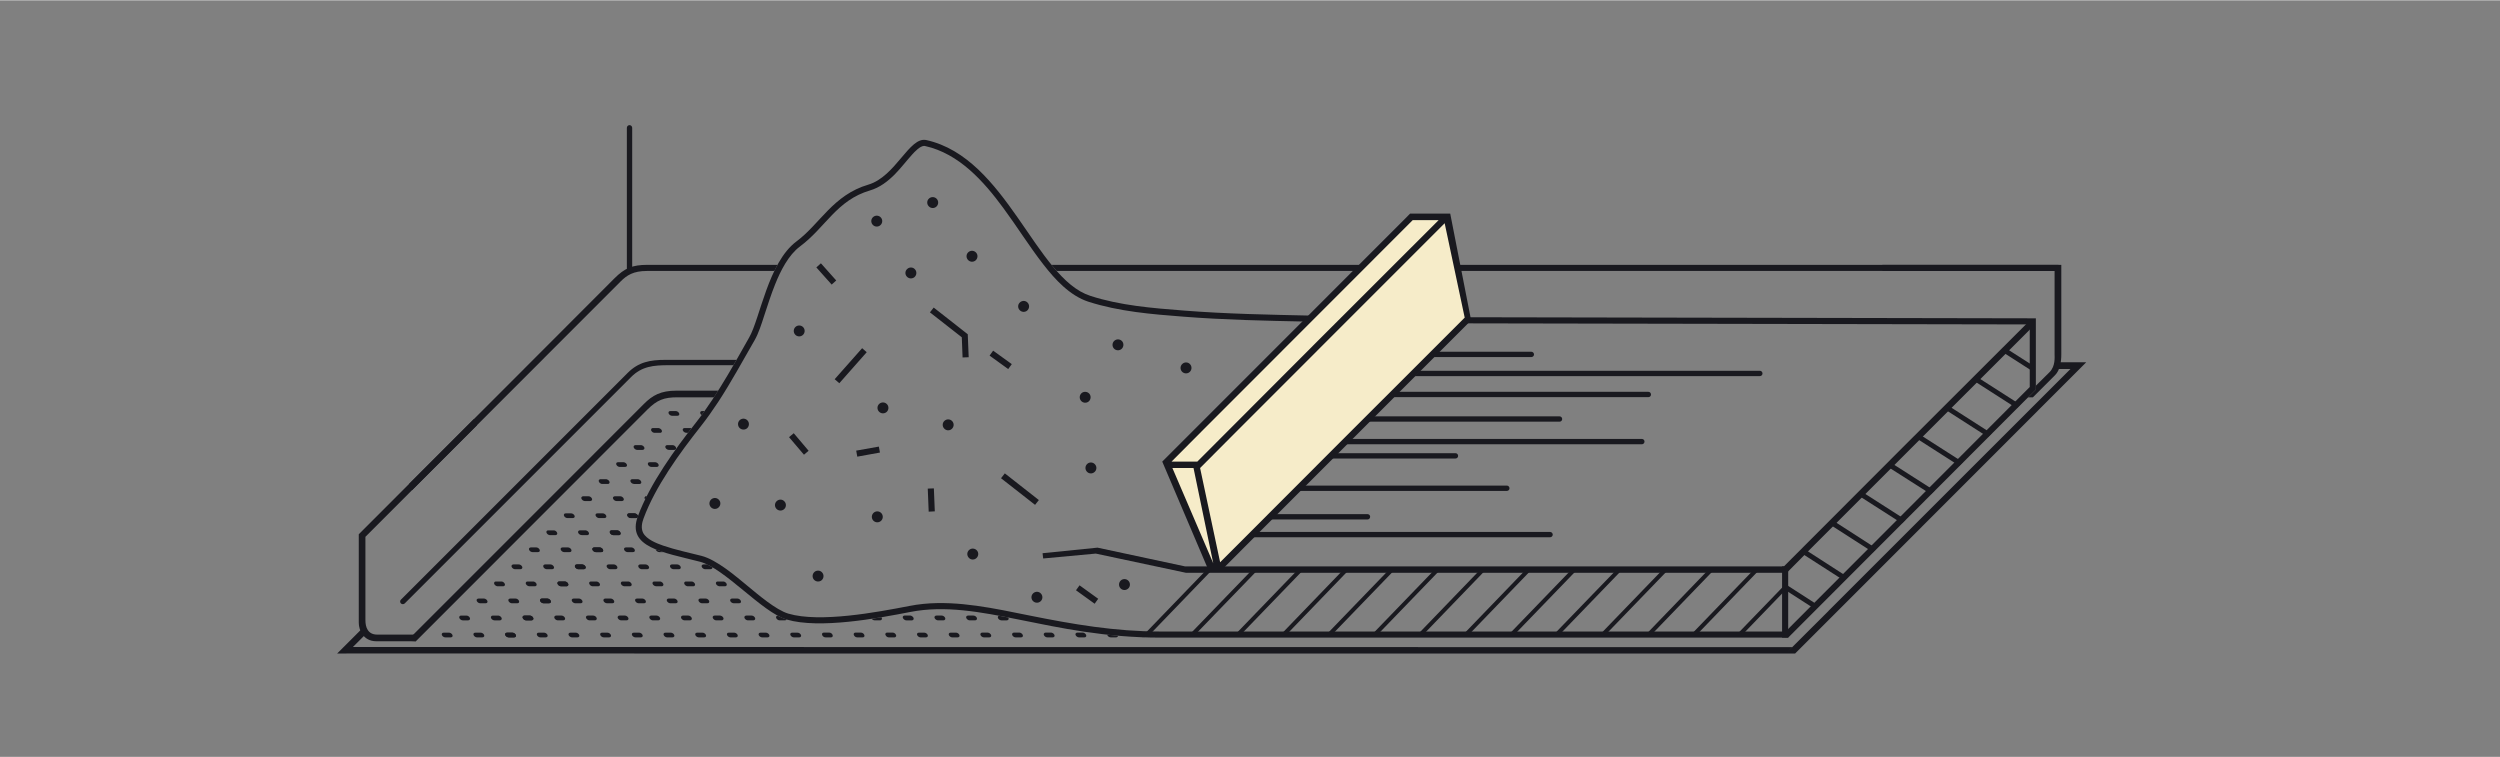 <?xml version="1.0" encoding="UTF-8"?>
<!DOCTYPE svg PUBLIC "-//W3C//DTD SVG 1.1//EN" "http://www.w3.org/Graphics/SVG/1.1/DTD/svg11.dtd">
<!-- Creator: CorelDRAW 2020 (64-Bit) -->
<svg xmlns="http://www.w3.org/2000/svg" xml:space="preserve" width="1499px" height="454px" version="1.1" style="shape-rendering:geometricPrecision; text-rendering:geometricPrecision; image-rendering:optimizeQuality; fill-rule:evenodd; clip-rule:evenodd"
viewBox="0 0 32312000 9778000"
 xmlns:xlink="http://www.w3.org/1999/xlink"
 xmlns:xodm="http://www.corel.com/coreldraw/odm/2003">
 <rect x="0" y="0" width="32312000" height="9778000" fill="#808080" stroke="none"/>
 <defs>
  <style type="text/css">
   <![CDATA[
    .fil0 {fill:none}
    .fil3 {fill:#19191F}
    .fil2 {fill:#F6ECC9}
    .fil1 {fill:#19191F;fill-rule:nonzero}
   ]]>
  </style>
 </defs>
 <g id="Слой_x0020_1">
  <rect class="fil0" width="32312000" height="9778000"/>
  <path class="fil1" d="M23325000 7095000l-49000 46000 557000 358000 47000 -46000 -555000 -358000zm-245000 453000l0 77000 378000 243000 47000 -46000 -425000 -274000zm-1000 610000l0 77000 24000 -17000 27000 -27000 -51000 -33000zm1503000 -1398000l47000 -47000 -556000 -356000 -47000 47000 556000 356000zm375000 -376000l47000 -47000c-329000,-211000 -245000,-156000 -557000,-356000l-47000 48000c313000,199000 228000,144000 557000,355000zm366000 -368000l47000 -47000 -556000 -356000 -47000 47000 556000 356000zm371000 -372000l46000 -47000 -551000 -353000 -47000 46000 552000 354000zm370000 -372000l47000 -47000 -547000 -350000 -47000 46000 547000 351000zm206000 -478000l3000 -75000 -334000 -214000 -47000 47000 378000 242000zm-2575000 1932000l-52000 44000c314000,202000 233000,150000 563000,362000l47000 -46000c-328000,-212000 -246000,-158000 -558000,-360000z"/>
  <polygon class="fil2" points="18247000,2788000 18705000,2798000 18979000,4087000 15804000,7299000 15639000,7316000 15075000,5988000 "/>
  <path class="fil3" d="M4477000 8442000l18604000 1000 554000 -553000 -1000 0 3212000 -3211000 -86000 86000 -200000 0 35000 -87000 251000 0 0 0 118000 0 -969000 970000 -2298000 2299000 -496000 496000 -120000 0 84000 -83000 -18604000 -2000 177000 -177000 -26000 -29000 -14000 -50000c-326000,326000 -15000,15000 -341000,341000l119000 0 1000 -1000z"/>
  <path class="fil1" d="M6576000 8234000c-30000,0 -57000,-31000 -44000,-51000 4000,-7000 12000,-10000 22000,-10000l68000 0c29000,0 56000,31000 44000,51000 -4000,6000 -12000,10000 -22000,10000l-68000 0zm1330000 -1328000l0 0c-2000,-1000 -5000,-2000 -7000,-4000l0 0 -2000 -2000 0 0c-1000,0 -2000,-1000 -3000,-2000l0 0c-2000,-2000 -4000,-5000 -6000,-7000l0 0 -1000 -1000 0 0 0 -1000 0 0 -1000 -1000 0 0 0 -1000 0 0 -1000 -1000 0 0c-1000,-2000 -2000,-4000 -2000,-5000l0 0 -1000 -1000 0 0 0 -1000 0 0 0 -3000 -1000 -1000 0 0 0 -1000 0 0 0 -1000 0 0 0 -1000 0 0 0 -1000 0 0 0 -1000 0 0 0 -1000 0 0 1000 -1000 0 0 0 -1000 0 0 0 -1000 0 0 0 -1000 0 0 1000 -1000 0 0 0 -1000 0 0 1000 -1000 0 0 0 -1000 0 0 0 0 0 0 1000 0 0 0 0 -1000 0 0 0 0 0 0 0 0 0 -1000 0 0 1000 0 0 0 0 0 0 0 0 0 0 0 0 -1000 0 0 1000 0 0 0 0 -1000 0 0 0 0 1000 0 0 0 0 0 0 0 0 0 1000 -1000 0 0 1000 -1000 0 0 0 0 0 0 0 0 1000 0 0 -1000 1000 0 0 0 1000 0 0 0 0 -1000 0 0 1000 0 0 0 0 0 1000 0 0 0 0 0 1000 -1000 0 0 0 0 1000 0 0 0 0 0 0 0 1000 0 0 0 0 0 0 0 1000 0 0 0 0 -1000 1000 0 0 0 1000 0 0 0 1000 0 0 0 0 0 1000 0 0 0 1000 0 0 0 1000 0 0 0 1000 0 0 0 68000 0 2000 0 1000 0 1000 0 0 0 2000 0 0 0 1000 0 1000 1000 2000 0 1000 0 1000 1000 2000 0 0 0 1000 0 1000 1000 2000 0 1000 1000 0 0 1000 0 1000 1000 1000 1000 0 0 2000 0 0 0 1000 1000 0 0 1000 1000 0 0 1000 0 1000 1000 2000 2000 0 0 1000 1000 0 0 1000 0 1000 1000 0 0 1000 1000 0 0 1000 1000 1000 1000 0 0 1000 1000 0 0 1000 1000 0 0 1000 1000 0 0 1000 2000 0 0 1000 1000 0 0 1000 2000 0 0c3000,4000 4000,8000 5000,12000l0 1000 0 0 0 1000 0 0 0 1000 0 0 0 1000 0 0 0 1000 0 0 0 1000 0 0 0 1000 0 0 0 1000 0 0 0 1000 0 0 -1000 1000 0 0 0 1000 0 0 0 1000 0 0 -1000 1000 0 0 0 1000 0 0 -1000 1000 0 0 0 0 0 0 0 0 0 0 0 1000 0 0 -1000 0 0 0 0 0 0 1000 0 0 0 0 0 0 0 0 0 0 -1000 0 0 0 0 1000 0 0 0 0 0 0 0 0 0 0 -1000 1000 0 0 0 0 0 0 0 0 -1000 0 0 0 0 0 0 1000 0 0 0 0 -1000 0 0 0 0 0 0 1000 0 0 -1000 0 0 0 0 0 0 0 0 0 0 0 -1000 0 0 0 0 1000 0 0 0 0 0 0 0 0 -1000 0 0 0 0 0 0 0 0 0 -1000 0 0 0 0 1000 0 0 0 0 0 0 -1000 0 0 0 0 0 0 0 0 0 0 0 -1000 0 0 0 0 1000 0 0 0 0 0 0 -1000 0 0 0 0 0 0 0 -1000 0 0 0 0 0 0 0 -1000 0 0 0 0 0 0 0 -1000 0 0 0 0 1000 0 0 -1000 0 0 0c-1000,0 -2000,0 -4000,0l0 0 -2000 0 -68000 0c-8000,0 -15000,-2000 -22000,-6000zm-676000 661000l0 0c-3000,-1000 -5000,-2000 -7000,-4000l0 0 -2000 -2000 0 0c-1000,-1000 -2000,-1000 -3000,-2000l0 0c-2000,-2000 -4000,-5000 -6000,-7000l0 0 -1000 -1000 0 0 0 -1000 0 0 -1000 -1000 0 0 -1000 -1000 0 0 0 -1000 0 0c-1000,-2000 -2000,-4000 -3000,-5000l0 0 0 -1000 0 -1000 0 -1000 0 0 -1000 -2000 0 -1000 0 0 0 -1000 0 0 0 -1000 0 0 0 -1000 0 0 0 -1000 0 0 0 -1000 0 0 0 -1000 0 0 0 -1000 0 0 0 -1000 0 0 1000 -1000 0 0 0 -1000 0 0 0 -1000 0 0 1000 -1000 0 0 0 -1000 0 0 1000 -1000 0 0 0 0 0 0 0 -1000 0 0 1000 0 0 0 0 0 0 0 0 0 0 -1000 0 0 0 0 0 0 1000 0 0 0 0 -1000 0 0 0 0 0 0 1000 0 0 0 0 -1000 0 0 0 0 0 0 0 0 1000 0 0 0 0 -1000 1000 0 0 -1000 0 0 0 0 1000 0 0 0 0 0 0 0 1000 -1000 1000 0 0 0 0 0 1000 -1000 0 0 0 0 0 0 0 0 1000 0 1000 0 0 0 0 -1000 0 0 1000 0 0 0 0 0 1000 0 0 0 0 0 1000 0 0 0 0 0 0 0 0 -1000 1000 0 0 0 1000 0 0 0 0 0 1000 0 0 0 1000 0 0 0 1000 0 0 0 1000 0 0 0 0 0 1000 0 0 0 1000 0 68000 0 1000 0 2000 0 1000 0 0 0 1000 0 1000 0 1000 0 1000 1000 2000 0 1000 0 1000 0 1000 1000 0 0 2000 0 1000 1000 1000 0 2000 1000 0 0 1000 0 1000 1000 1000 1000 0 0 1000 0 0 0 2000 1000 0 0 1000 1000 0 0 1000 0 1000 1000 2000 2000 0 0 1000 0 0 0 1000 1000 1000 1000 0 0 1000 1000 0 0 1000 1000 1000 1000 0 0 1000 1000 0 0 1000 1000 0 0 0 1000 0 0 2000 2000 0 0 1000 1000 0 0 1000 2000 0 0c2000,4000 4000,8000 5000,12000l0 1000 0 0 0 1000 0 0 0 1000 0 0 0 1000 0 0 0 1000 0 0 0 1000 0 0 0 1000 0 0 0 1000 0 0 -1000 1000 0 0 0 1000 0 0 0 1000 0 0 -1000 1000 0 0 0 1000 0 0 0 1000 0 0 -1000 1000 0 0 0 0 0 0 0 0 0 0 -1000 1000 0 0 0 0 0 0 0 0 0 1000 0 0 0 0 0 0 -1000 0 0 0 0 0 0 0 0 1000 0 0 0 0 0 0 -1000 0 0 0 0 0 0 1000 0 0 0 0 0 0 -1000 0 0 0 0 0 0 1000 -1000 0 0 0 0 0 0 0 0 0 0 0 0 1000 -1000 0 0 0 0 0 0 0 0 0 0 0 -1000 0 0 0 0 1000 0 0 0 0 0 0 -1000 0 0 0 0 0 0 0 0 0 0 0 -1000 0 0 0 0 1000 0 0 0 0 0 0 -1000 0 0 0 0 0 0 0 -1000 0 0 0 0 0 0 0 0 0 0 0 -1000 1000 0 0 0 0 0 0 0 0 0 0 -1000 0 0 0 -1000 0 0 0 0 0 0 0 0 0 0 0 -1000 0 0 0 0 0 0 0 -1000 1000 0 0c-1000,0 -3000,0 -4000,0l0 0 -2000 0 -68000 0c-8000,0 -16000,-2000 -22000,-6000zm4222000 648000c-8000,-9000 -11000,-19000 -8000,-28000l0 0 0 0c2000,-9000 10000,-15000 24000,-15000l68000 0c17000,0 31000,9000 39000,20000 7000,9000 10000,19000 7000,28000 -3000,7000 -9000,13000 -21000,14000l-1000 0 0 0 0 0 -1000 0 0 0 -1000 0 0 0 0 0 -68000 0 -2000 0 0 0 -1000 0 0 0c-15000,-1000 -28000,-9000 -35000,-19000zm447000 19000c-29000,0 -56000,-31000 -44000,-51000 4000,-7000 12000,-10000 22000,-10000l68000 0c30000,0 57000,31000 44000,51000 -4000,6000 -12000,10000 -21000,10000l-69000 0zm410000 0c-30000,0 -56000,-31000 -44000,-51000 4000,-7000 12000,-11000 22000,-10000l68000 0c29000,-1000 56000,31000 44000,51000 -4000,6000 -12000,10000 -22000,10000l-68000 0zm409000 0c-29000,0 -56000,-31000 -44000,-51000 4000,-7000 12000,-11000 22000,-11000l68000 0c30000,1000 57000,32000 44000,52000 -4000,6000 -12000,10000 -21000,10000l-69000 0zm410000 0c-30000,0 -56000,-31000 -44000,-51000 4000,-7000 12000,-11000 22000,-11000l68000 0c29000,0 56000,32000 44000,52000 -4000,6000 -12000,10000 -22000,10000l-68000 0zm409000 0c-29000,0 -56000,-31000 -44000,-51000 4000,-7000 12000,-11000 22000,-11000l68000 0c30000,0 57000,32000 44000,52000 -4000,6000 -12000,10000 -21000,10000l-69000 0zm410000 0c-29000,0 -56000,-31000 -44000,-51000 4000,-7000 12000,-11000 22000,-11000l68000 0c29000,0 56000,32000 44000,52000 -4000,6000 -12000,10000 -22000,10000l-68000 0zm409000 0c-22000,0 -43000,-18000 -46000,-35000 46000,5000 92000,9000 139000,13000 1000,4000 0,8000 -3000,12000 -4000,6000 -12000,10000 -21000,10000l-69000 0zm410000 0c-5000,0 -9000,-1000 -13000,-2000 19000,0 38000,1000 58000,2000l-45000 0zm-3051000 -220000c-3000,0 -6000,-1000 -9000,-1000l0 0 -2000 -1000 0 0 -1000 0 0 0c-1000,-1000 -3000,-1000 -4000,-1000l0 0 -2000 -1000 0 -1000c-2000,0 -3000,-1000 -4000,-1000l0 0 -2000 -2000 0 0 -1000 0 0 0 -3000 -2000 0 0c-2000,-1000 -3000,-2000 -5000,-4000l0 0 -1000 -1000 0 0 -1000 -1000 0 0 -1000 -1000 0 0 -1000 -1000 0 0 0 -1000 0 0 -1000 -1000 0 0 -1000 0 0 -1000 -1000 0 0 -1000 0 0 0 -1000 -1000 -1000 0 0 -1000 -1000 0 0 0 -1000 0 0 -1000 -1000 0 0c-1000,-1000 -1000,-2000 -2000,-3000l0 0 0 -2000 0 0 -1000 -1000 0 0c0,-1000 0,-2000 0,-3000l-1000 -1000 0 0 0 -1000 0 0 0 -1000 0 0 0 -1000 0 0 0 -1000 0 -1000 0 -1000 0 0c0,-1000 1000,-2000 1000,-3000l0 0 0 -1000 0 0 0 -1000 0 0 1000 -1000 0 0 0 -1000 0 0 1000 -1000 0 0 0 0 0 0 0 -1000 0 0 1000 0 0 0 0 0 0 0 0 -1000 0 0 0 0 0 0 0 0 0 0 1000 -1000 0 0 0 0 0 0 0 0 0 0 0 0 0 0 1000 -1000 0 0 0 0 0 0 0 0 0 0 0 0 0 0 1000 -1000 0 0 0 0 0 0 0 0 0 0 1000 0 0 0 0 -1000 0 0 0 0 0 0 0 0 0 0 1000 0 0 0 0 -1000 0 0 1000 0 0 0 1000 0 0 0 0 -1000 0 0 0 0 0 0 1000 0 0 0 0 0 0 0 0 0 0 0 1000 0 0 0 0 -1000 0 0 0 0 0 0 1000 0 0 0 0 0 0 0 1000 0 0 0 0 0 0 0 1000 0 0 0 0 -1000 0 0 0 0 0 0 1000 0 0 0 0 0 0 0 1000 0 0 0 0 0 0 0 1000 0 0 0 0 0 0 0 0 0 0 0 1000 0 0 0 0 0 0 0 1000 0 0 -1000 0 0 0 0 0 0 0 0 1000 0 0 0 0 0 0 0 1000 0 0 0 0 0 0 0 1000 0 0 0 1000 0 0 0 68000 0 0 0 2000 0 0 0 1000 0 0 0 1000 0 0 0 2000 1000 0 0 1000 0 0 0 1000 0 0 0 2000 0 0 0 1000 1000 0 0 1000 0 0 0 2000 0 1000 1000 0 0 1000 0 2000 1000 0 0 1000 0 0 0 1000 1000 0 0 1000 0 0 0 1000 1000 0 0 2000 1000 0 0 1000 0 0 0 1000 1000 0 0 1000 1000 0 0 1000 1000 0 0 1000 0 0 0 1000 1000 0 0 1000 1000 0 0 1000 1000 0 0 1000 1000 1000 1000 1000 0 1000 1000 0 0 1000 1000 0 0 1000 1000 0 0 1000 1000 0 0 0 1000 0 0 1000 1000 0 0 1000 1000 0 0 1000 1000 0 0 0 1000 0 0 1000 1000 0 0 0 1000 0 0 1000 1000 0 0 1000 2000 0 0 0 1000 0 0 0 1000 0 0 1000 1000 0 0 0 1000 0 0 0 1000 0 0 1000 1000 0 0 0 1000 0 0 0 2000 0 0 0 1000 0 0 0 2000 0 0 0 2000 0 0 0 2000 0 0 -1000 1000 0 0 0 1000 0 0 0 1000 0 0 -1000 1000 0 0 -1000 2000 0 1000 0 0 -1000 0 0 0 0 1000 0 0 0 1000 0 0 -1000 0 0 0 0 0 0 0 0 1000 0 0 -1000 0 0 0 0 0 0 0 0 0 0 0 0 1000 0 0 -1000 0 0 0 0 0 0 0 0 0 0 0 -1000 1000 0 0 0 0 0 0 0 0 0 0 -1000 0 0 0 0 0 0 0 0 1000 0 0 0 0 -1000 0 0 0 0 0 0 0 0 0 -1000 1000 0 0 0 0 0 0 0 0 -1000 0 0 0 0 0 0 0 0 0 -1000 0 0 0 0 1000 0 0 -1000 0 0 0 -1000 0 0 0 0 0 0 0 -1000 0 0 0 0 1000 0 0 -1000 0 0 0 -1000 0 0 0 -1000 0 0 0 -1000 0 0 0 0 0 0 0 -1000 0 0 0 0 0 0 0 0 0 0 0 -1000 0 0 0 0 0 0 1000 -2000 0 0 0 -1000 0 -68000 0zm410000 0c-30000,0 -57000,-32000 -44000,-51000 4000,-7000 12000,-11000 22000,-11000l68000 0c29000,0 56000,31000 44000,51000 -4000,7000 -12000,11000 -22000,11000l-68000 0zm409000 0c-29000,0 -56000,-32000 -44000,-51000 4000,-7000 12000,-11000 22000,-11000l68000 0c30000,0 57000,31000 44000,51000 -4000,7000 -12000,11000 -22000,11000l-68000 0zm410000 0c-30000,0 -57000,-32000 -44000,-51000 2000,-5000 6000,-8000 11000,-9000 40000,7000 80000,15000 121000,23000 5000,9000 7000,18000 2000,26000 -4000,7000 -12000,11000 -22000,11000l-68000 0zm-5959000 220000c-29000,0 -56000,-31000 -44000,-51000 4000,-7000 12000,-10000 22000,-10000l68000 0c30000,0 57000,31000 44000,51000 -4000,6000 -12000,10000 -22000,10000l-68000 0zm410000 0c-30000,0 -57000,-31000 -44000,-51000 4000,-7000 12000,-10000 22000,-10000l68000 0c29000,0 56000,31000 44000,51000 -4000,6000 -12000,10000 -22000,10000l-68000 0zm409000 0c-29000,0 -56000,-31000 -44000,-51000 4000,-7000 12000,-10000 22000,-10000l68000 0c30000,0 57000,31000 44000,51000 -4000,6000 -12000,10000 -22000,10000l-68000 0zm410000 0c-30000,0 -57000,-31000 -44000,-51000 4000,-7000 12000,-10000 22000,-10000l68000 0c29000,0 56000,31000 44000,51000 -4000,6000 -12000,10000 -22000,10000l-68000 0zm409000 0c-29000,0 -56000,-31000 -44000,-51000 4000,-7000 12000,-10000 22000,-10000l68000 0c30000,0 57000,31000 44000,51000 -4000,6000 -12000,10000 -22000,10000l-68000 0zm410000 0c-30000,0 -57000,-31000 -44000,-51000 4000,-7000 12000,-10000 22000,-10000l68000 0c29000,0 56000,31000 44000,51000 -4000,6000 -12000,10000 -22000,10000l-68000 0zm409000 0c-29000,0 -56000,-31000 -44000,-51000 4000,-7000 12000,-10000 22000,-10000l68000 0c30000,0 57000,31000 44000,51000 -4000,6000 -12000,10000 -21000,10000l-69000 0zm410000 0c-30000,0 -57000,-31000 -44000,-51000 4000,-7000 12000,-10000 22000,-10000l68000 0c29000,0 56000,31000 44000,51000 -4000,6000 -12000,10000 -22000,10000l-68000 0zm409000 0c-29000,0 -56000,-31000 -44000,-51000 4000,-7000 12000,-10000 22000,-10000l68000 0c30000,0 57000,31000 44000,51000 -4000,6000 -12000,10000 -21000,10000l-69000 0zm410000 0c-46000,0 -67000,-62000 -22000,-62000l68000 0c45000,0 66000,62000 22000,62000l-68000 0zm409000 0c-45000,0 -66000,-62000 -22000,-62000l68000 0c46000,0 67000,62000 23000,62000l-69000 0zm-4279000 -220000c-29000,0 -56000,-32000 -44000,-51000 4000,-7000 12000,-11000 22000,-11000l68000 0c29000,0 56000,32000 44000,51000 -4000,7000 -12000,11000 -22000,11000l-68000 0zm410000 0c-30000,0 -57000,-32000 -44000,-51000 4000,-7000 12000,-11000 21000,-11000l69000 0c29000,0 56000,32000 44000,51000 -4000,7000 -12000,11000 -22000,11000l-68000 0zm409000 0c-29000,0 -56000,-32000 -44000,-51000 4000,-7000 12000,-11000 22000,-11000l68000 0c30000,0 56000,32000 44000,51000 -4000,7000 -12000,11000 -22000,11000l-68000 0zm410000 0c-30000,0 -57000,-32000 -44000,-51000 4000,-7000 12000,-11000 21000,-11000l69000 0c29000,0 56000,32000 44000,51000 -4000,7000 -12000,11000 -22000,11000l-68000 0zm409000 0c-29000,0 -56000,-32000 -44000,-51000 4000,-7000 12000,-11000 22000,-11000l68000 0c30000,0 57000,32000 44000,51000 -4000,7000 -12000,11000 -22000,11000l-68000 0zm410000 0c-30000,0 -57000,-32000 -44000,-51000 4000,-7000 12000,-11000 21000,-11000l69000 0c29000,0 56000,32000 44000,51000 -4000,7000 -12000,11000 -22000,11000l-68000 0zm409000 0c-29000,0 -56000,-32000 -44000,-51000 4000,-7000 12000,-11000 22000,-11000l68000 0c30000,0 57000,31000 44000,51000 -4000,7000 -12000,11000 -22000,11000l-68000 0zm410000 0c-30000,0 -57000,-32000 -44000,-51000 4000,-7000 12000,-11000 22000,-11000l68000 0c29000,0 56000,32000 44000,51000 -4000,7000 -12000,11000 -22000,11000l-68000 0zm409000 0c-29000,0 -56000,-32000 -44000,-51000 3000,-6000 10000,-9000 17000,-10000 41000,22000 80000,39000 117000,50000 -4000,7000 -12000,11000 -22000,11000l-68000 0zm1229000 0c-16000,0 -31000,-9000 -39000,-20000 42000,-7000 84000,-13000 125000,-20000 7000,9000 9000,20000 4000,29000 -4000,7000 -12000,11000 -22000,11000l-68000 0zm-4280000 -221000c-29000,0 -56000,-31000 -43000,-51000 4000,-6000 12000,-10000 21000,-10000l69000 0c29000,0 56000,31000 44000,51000 -4000,7000 -13000,10000 -22000,10000l-69000 0zm410000 0c-29000,0 -56000,-31000 -44000,-51000 4000,-6000 12000,-10000 22000,-10000l68000 0c29000,0 56000,31000 44000,51000 -4000,7000 -12000,10000 -22000,10000l-68000 0zm410000 0c-30000,0 -57000,-31000 -44000,-51000 4000,-6000 12000,-10000 21000,-10000l69000 0c29000,0 56000,31000 44000,51000 -4000,7000 -13000,10000 -22000,10000l-68000 0zm409000 0c-29000,0 -56000,-31000 -44000,-51000 4000,-6000 12000,-10000 22000,-10000l68000 0c29000,0 56000,31000 44000,51000 -4000,7000 -12000,10000 -22000,10000l-68000 0zm410000 0c-30000,0 -57000,-31000 -44000,-51000 4000,-6000 12000,-10000 21000,-10000l69000 0c29000,0 56000,31000 44000,51000 -4000,7000 -13000,10000 -22000,10000l-68000 0zm409000 0c-29000,0 -56000,-31000 -44000,-51000 4000,-6000 12000,-10000 22000,-10000l68000 0c29000,0 56000,31000 44000,51000 -4000,7000 -12000,10000 -22000,10000l-68000 0zm410000 0c-30000,0 -57000,-31000 -44000,-51000 4000,-6000 12000,-10000 21000,-10000l69000 0c29000,0 56000,31000 44000,51000 -4000,7000 -12000,10000 -22000,10000l-68000 0zm-1831000 -221000c-2000,0 -3000,-1000 -5000,-1000l0 0 -1000 0 0 0 -3000 -1000 0 0 -2000 -2000 0 0c-2000,0 -3000,-1000 -4000,-1000l0 0c-2000,-2000 -4000,-3000 -6000,-4000l0 0 -1000 -1000 0 0 -2000 -2000 0 0c-7000,-6000 -13000,-15000 -14000,-23000l0 -1000 0 0 -1000 -1000 0 0 0 -1000 0 0 0 -1000 0 0 0 -1000 0 0 0 -1000 0 0 1000 -1000 0 0 0 -1000 0 0 0 -1000 0 0 0 -1000 0 0c1000,-1000 1000,-2000 1000,-3000l0 0 1000 -2000 1000 0 0 0 0 -1000 0 0 0 0 0 0 0 0 0 0 1000 -1000 0 0 0 0 0 0 0 -1000 0 0 1000 0 0 0 0 0 0 0 0 0 0 0 0 -1000 0 0 1000 0 0 0 0 0 0 0 0 0 0 0 0 -1000 0 0 1000 0 0 0 0 0 0 0 0 0 1000 -1000 0 0 0 0 0 0 0 0 1000 0 0 0 0 0 0 0 0 -1000 0 0 1000 0 0 0 0 0 0 0 1000 0 0 0 0 0 0 0 0 -1000 0 0 1000 0 0 0 0 0 0 0 0 0 0 0 1000 0 0 0 0 0 0 0 0 0 0 -1000 1000 0 0 0 0 0 0 0 1000 0 0 0 0 0 0 0 0 0 0 0 1000 0 0 0 0 0 0 0 1000 0 0 0 0 -1000 0 0 0 0 0 0 1000 0 0 0 0 0 0 0 1000 0 0 0 0 0 0 0 0 0 0 0 1000 0 0 0 0 0 0 0 1000 0 0 0 0 0 0 0 1000 0 0 0 0 0 0 0 0 0 1000 0 0 0 0 0 0 0 0 0 1000 0 0 0 69000 0 0 0 1000 0 0 0 1000 0 0 0 3000 0 0 0 1000 0 0 0 3000 1000 0 0c1000,0 3000,0 4000,1000l0 0c12000,4000 23000,13000 29000,23000l0 0c2000,2000 3000,5000 3000,7000l0 0 1000 1000 0 0 0 1000 0 2000 0 1000 0 0c1000,5000 0,9000 -2000,14000 -2000,2000 -4000,4000 -7000,6000l0 0 -1000 1000 0 0 -1000 0 0 0 0 0 0 0 0 0 0 0 -1000 1000 0 0 0 0 0 0 0 0 0 0 -1000 0 0 0 0 0 0 0 0 0 0 0 -1000 0 0 0 0 1000 0 0 -1000 0 0 0 0 0 0 0 0 0 -1000 0 0 0 0 0 0 0 -1000 0 0 0 0 0 0 0 0 0 -1000 0 0 0 0 1000 0 0 -1000 0 0 0 0 0 0 0 0 0 0 0 -1000 0 0 0 0 0 0 0 -1000 0 0 0 0 0 0 0 -1000 0 0 0 0 0 0 0 -1000 0 0 0 0 0 0 0 -1000 0 0 0 -69000 0 0 0 -1000 0 0 0 -1000 0 0 0 -2000 0 0 0 -1000 0 0 0 -1000 0 0 0 -2000 -1000 0 0zm399000 -3000c-1000,-1000 -3000,-2000 -4000,-2000l0 0 -2000 -1000 -1000 -1000c-2000,-1000 -4000,-3000 -6000,-5000l0 0 -1000 0 0 0c-1000,-1000 -2000,-2000 -3000,-3000l0 0 -1000 -1000 0 0 -1000 -1000 0 0 0 -1000 0 0c-3000,-4000 -6000,-7000 -7000,-11000l0 0c-1000,-2000 -1000,-4000 -2000,-6000l0 -1000 0 0 0 -1000 0 0 0 -1000 0 0 0 -2000 0 0c0,-4000 1000,-7000 3000,-10000l1000 -2000 0 0 0 0 0 0 1000 0 0 0 0 -1000 0 0 0 0 0 0 0 0 0 0 1000 0 0 0 0 -1000 0 0 0 0 0 0 0 0 0 0 1000 0 0 0 0 -1000 0 0 0 0 0 0 1000 0 0 0 0 0 0 0 0 -1000 0 0 0 0 0 0 1000 0 0 0 0 0 0 0 0 0 0 0 1000 -1000 0 0 0 0 0 0 0 0 0 0 1000 0 0 0 0 0 0 0 0 0 0 0 1000 -1000 0 0 0 0 0 0 0 0 0 0 1000 0 0 0 0 0 0 0 1000 0 0 0 0 -1000 0 0 0 0 0 0 1000 0 0 0 0 0 0 0 0 0 1000 0 0 0 0 0 1000 0 0 0 0 0 0 0 0 -1000 0 0 1000 0 0 0 0 0 0 0 1000 0 0 0 0 0 0 0 0 0 1000 0 0 0 0 0 1000 0 0 0 0 0 1000 0 0 0 1000 0 0 0 0 0 1000 0 0 0 1000 0 68000 0 0 0 1000 0 0 0 2000 0 0 0 1000 0 0 0 2000 0 0 0 1000 0 0 0 1000 0 0 0 2000 1000 0 0 1000 0 0 0 1000 0 0 0 3000 1000 0 0c16000,6000 30000,21000 32000,35000l0 0c0,1000 0,2000 0,3000l0 0 0 1000 0 0 0 1000 0 0 0 1000 0 0 0 1000 0 0 -1000 1000 0 0 0 1000 0 0 0 1000 0 0 -1000 2000 0 0 -1000 2000 -1000 1000 0 0 0 1000 0 0 -1000 0 0 0 -1000 1000 0 0 0 0 0 0 0 1000 0 0 0 0 -1000 0 0 0 0 0 0 0 0 1000 0 0 -1000 0 0 0 0 0 0 0 0 0 -1000 0 0 1000 0 0 0 0 0 0 -1000 0 0 0 0 0 0 0 0 1000 0 0 -1000 0 0 0 0 0 0 0 0 0 0 0 -1000 0 0 0 0 1000 0 0 0 0 0 0 -1000 0 0 0 0 0 0 0 -1000 0 0 0 0 0 0 0 0 0 0 0 -1000 1000 0 0 0 0 0 0 0 0 0 0 -1000 0 0 0 -1000 0 0 0 0 0 0 0 0 0 0 0 -1000 0 0 0 0 0 0 0 -1000 1000 0 0c-1000,0 -3000,0 -4000,0l0 0 -2000 0 -68000 0 0 0 -1000 0 0 0 -2000 0 0 0 -1000 0 -2000 0 -1000 -1000 0 0 -1000 0 0 0 -2000 0 0 0 -1000 0 0 0 -1000 -1000 0 0 -2000 0 0 0 -1000 -1000 0 0 -1000 0 0 0 -3000 -1000zm428000 4000c-19000,0 -37000,-13000 -44000,-28000l0 0 -1000 -2000 0 0c0,-1000 0,-3000 -1000,-4000l0 0 0 -2000 0 0 0 -1000 0 0 0 -1000 0 0 -1000 -1000 0 0 0 -1000 0 0 0 -1000 0 0 0 -1000 1000 0 0 -1000 0 0 0 -1000 0 0 0 -1000 0 0 0 -1000 0 0 1000 -1000 0 0 0 -1000 0 0 0 -1000 0 0 1000 -1000 0 0 0 -1000 0 0 1000 0 0 0 0 -1000 0 0 0 0 0 0 0 0 0 0 0 0 0 -1000 1000 0 0 0 0 0 0 0 0 0 0 0 0 -1000 0 0 1000 0 0 0 0 0 0 0 0 0 0 -1000 0 0 1000 0 0 0 0 0 0 0 0 0 0 -1000 0 0 1000 0 0 0 0 0 0 0 1000 -1000 0 0 0 0 0 0 1000 0 0 0 0 0 0 -1000 1000 0 0 0 0 0 0 0 1000 0 0 0 0 0 0 -1000 1000 0 0 0 0 0 0 0 1000 0 0 0 0 0 0 -1000 1000 0 0 0 0 0 1000 0 0 0 0 0 1000 0 0 0 0 0 1000 0 0 0 0 -1000 0 0 1000 0 0 0 1000 0 0 0 0 0 0 0 1000 0 0 0 1000 0 0 0 1000 0 0 0 0 0 1000 0 0 0 1000 0 0 0 69000 0 0 0 1000 0 0 0 1000 0 0 0 2000 0 1000 0 0 0 1000 0 0 0 2000 0 1000 1000 0 0 1000 0 0 0 2000 0 0 0 1000 1000 1000 0 2000 1000 1000 0 1000 1000 1000 0 2000 1000 1000 1000 1000 0 1000 1000 1000 1000 1000 0 0 0 1000 1000 2000 1000 0 0 1000 1000 0 0 1000 0 0 0 1000 1000 0 0 1000 1000 1000 1000 0 1000 1000 1000 0 0 1000 1000 0 0 1000 1000 0 0 1000 1000 0 0 1000 2000 0 0 1000 1000 0 0 1000 1000 0 0 1000 1000 0 0 0 1000 0 0 1000 1000 0 0c1000,3000 3000,6000 3000,9000l0 2000 0 0 0 1000 0 0 1000 1000 0 0 0 2000 0 0 -1000 1000 0 0 0 1000 0 0 0 2000 0 0 0 1000 0 0 -1000 1000 0 0 0 1000 0 0 0 1000 0 0 -1000 1000 0 0 0 1000 0 0 -1000 0 0 0 0 0 0 0 0 1000 0 0 0 0 0 0 0 0 -1000 0 0 1000 0 0 0 0 0 0 0 0 0 0 0 0 0 0 -1000 1000 0 0 0 0 0 0 0 0 0 0 -1000 1000 0 0 -1000 1000 0 0 0 0 0 0 0 0 0 0 0 0 -1000 0 0 0 0 1000 0 0 -1000 0 0 0 0 0 -1000 0 0 0 0 1000 0 0 0 0 0 0 -1000 0 0 0 0 0 0 0 0 0 0 0 -1000 1000 0 0 0 0 0 0 0 0 0 0 -1000 0 0 0 0 0 0 0 0 0 0 0 -1000 0 0 0 0 1000 0 0 -1000 0 0 0 0 0 0 0 0 0 0 0 -1000 0 0 0 0 0 0 0 -1000 0 0 0 0 0 0 0 0 0 0 0 -1000 0 0 0 0 1000 0 0 -1000 0 0 0 0 0 0 0 0 0 0 0 -1000 0 0 0 0 0 0 0 -1000 0 0 0 0 0 0 0 -1000 0 0 0 0 0 0 0 0 0 -1000 0 0 0 0 0 -1000 0 0 0 -69000 0zm410000 0l0 0 -1000 0 0 0 -2000 0 0 0 -1000 0 0 0 -2000 0 0 0 -1000 -1000 0 0 -1000 0 0 0 -2000 0 0 0 -1000 0 0 0 -1000 -1000 0 0 -1000 0 -2000 -1000 0 0 -1000 0 0 0 -1000 0 0 0 -2000 -1000 0 0c-2000,-1000 -4000,-2000 -6000,-3000l0 0 -1000 -1000 0 0c-1000,-1000 -2000,-1000 -3000,-2000l0 0 -1000 -1000 0 0c-4000,-3000 -7000,-6000 -9000,-9000l0 0c-5000,-6000 -7000,-12000 -8000,-18000l0 0 0 -1000 0 0c0,-3000 0,-6000 1000,-9000l1000 0 0 -2000 0 0 1000 -1000 0 0 0 0 0 0 0 -1000 0 0 1000 0 0 0 0 0 0 0 0 0 0 -1000 0 0 0 0 0 0 0 0 1000 0 0 0 0 -1000 0 0 0 0 0 0 0 0 0 0 1000 0 0 0 0 -1000 0 0 0 0 0 0 0 0 0 0 1000 0 0 0 0 -1000 0 0 0 0 0 0 1000 0 1000 -1000 0 0 0 0 0 0 0 0 0 0 1000 -1000 0 0 0 0 0 0 1000 0 0 0 0 0 0 0 1000 -1000 0 0 0 0 1000 0 0 0 1000 0 0 0 0 -1000 0 0 0 0 0 0 1000 0 0 0 0 0 0 0 0 0 0 0 1000 0 0 0 0 0 0 0 1000 0 0 0 0 0 0 0 1000 -1000 0 0 1000 0 0 0 1000 0 0 0 1000 0 0 0c1000,0 3000,0 4000,0l68000 0 0 0 1000 0 0 0 2000 0 0 0 3000 0 0 0 1000 0 1000 0 0 0 2000 1000 0 0 2000 0 0 0 3000 1000 0 0 1000 1000 0 0 1000 0 0 0 2000 1000 0 0 1000 0 1000 1000 1000 0 1000 1000 0 0 2000 1000 0 0 2000 1000 0 0 2000 2000 2000 1000 0 0 2000 2000 0 0 1000 1000 0 0 2000 2000 0 0 1000 1000 0 0 1000 2000 0 0 2000 2000 0 0 1000 1000 0 0 0 1000 0 0 1000 1000 0 0 1000 1000 0 0 0 1000 0 0 1000 1000 0 0c0,1000 1000,2000 1000,3000l0 0 1000 1000 0 0 0 1000 0 0 0 1000 0 0 0 1000 1000 1000 0 2000 0 0 0 1000 0 0 0 1000 0 0 0 2000 0 0c0,3000 -1000,7000 -3000,10000 -1000,2000 -3000,4000 -5000,5000l0 0 -1000 1000 0 0 -1000 0 0 0 0 0 0 1000 0 0 -1000 0 0 0 0 0 0 0 0 0 0 0 -1000 0 0 0 0 1000 0 0 0 0 0 0 -1000 0 0 0 0 0 0 0 -1000 0 0 0 0 0 0 0 0 0 0 0 -1000 1000 0 0 0 0 0 0 0 0 0 0 -1000 0 0 0 0 0 0 0 -1000 0 0 0 0 0 0 0 0 0 0 0 -1000 0 0 0 0 0 0 0 -1000 1000 0 0 0 0 0 0 -1000 0 0 0 0 0 0 0 -1000 0 0 0 -1000 0 0 0 0 0 0 0 -1000 0 0 0 0 0 0 0 -1000 0 0 0 -1000 0 -68000 0zm401000 -1000c-2000,0 -4000,-1000 -6000,-2000l0 0c-14000,-4000 -25000,-15000 -30000,-26000l0 0c-1000,-1000 -1000,-2000 -1000,-4000l0 0c-1000,-1000 -1000,-3000 -1000,-5000l0 0 -1000 -1000 0 0 0 -1000 0 0 0 -1000 0 0 1000 -1000 0 0 0 -1000 0 0 0 -1000 0 0 0 -1000 0 0 1000 -2000 0 0 0 -1000 0 0 1000 -2000 0 0 0 -1000 0 0 1000 0 0 0 0 -1000 0 0 0 0 0 0 0 0 0 0 0 -1000 1000 0 0 0 0 0 0 0 0 0 0 0 0 0 0 -1000 0 0 1000 0 0 0 0 0 0 0 0 0 0 0 0 -1000 0 0 1000 0 0 0 0 0 0 0 0 0 0 0 1000 -1000 0 0 0 0 0 0 0 0 0 0 0 0 0 0 1000 -1000 0 0 0 0 0 0 0 0 0 0 1000 0 0 0 0 0 0 0 0 -1000 0 0 1000 0 0 0 0 0 0 0 0 0 0 0 1000 0 0 0 0 0 0 0 0 -1000 0 0 1000 0 0 0 0 0 0 0 0 0 0 0 1000 0 0 0 0 0 0 0 0 -1000 0 0 1000 0 0 0 0 0 0 0 1000 0 0 0 0 0 0 0 0 0 0 0 1000 0 0 0 0 0 0 0 1000 0 0 0 0 -1000 0 0 0 0 0 0 1000 0 0 0 1000 0 0 0c1000,0 2000,0 3000,0l1000 0 1000 0 69000 0 0 0 1000 0 0 0 1000 0 0 0 2000 0 0 0 1000 0 0 0 1000 0 0 0 2000 0 0 0 1000 1000 1000 0 0 0 2000 0 0 0 1000 1000 0 0 1000 0 0 0 2000 1000 0 0 2000 1000 0 0 1000 0 0 0c2000,1000 4000,2000 5000,3000l0 0 1000 1000 0 0c3000,1000 5000,3000 8000,5000l0 0 1000 1000 0 0 1000 2000 0 0c2000,2000 4000,4000 5000,6000l0 0 2000 2000 0 0 1000 2000 0 0c0,1000 1000,2000 1000,3000l0 0 1000 2000 0 1000 0 0c1000,1000 1000,2000 1000,3000l0 2000 0 0 0 1000 0 0 1000 1000 0 0 0 1000 0 1000 0 0 0 1000 -1000 0 0 1000 0 0 0 1000 0 1000 0 0 0 1000 0 0 -1000 1000 0 0 0 2000 0 0 -1000 2000c-2000,2000 -3000,3000 -4000,4000l-1000 0 0 1000 0 0 0 0 0 0 -1000 0 0 0 0 1000 0 0 -1000 0 0 0 0 0 0 0 0 0 0 0 -1000 0 0 0 0 1000 0 0 0 0 0 0 -1000 0 0 0 0 0 0 0 0 0 -1000 1000 0 0 0 0 0 0 0 0 0 0 -1000 0 0 0 0 0 0 0 0 0 -1000 0 0 0 0 1000 0 0 -1000 0 0 0 0 0 0 0 0 0 0 0 -1000 0 0 0 0 0 0 0 -1000 0 0 0 0 0 0 0 0 0 0 0 -1000 0 0 0 0 0 0 1000 -1000 0 0 0 0 0 0 0 0 0 0 0 -1000 0 0 0 0 0 0 0 -1000 0 0 0 0 0 0 0 -1000 0 0 0 0 0 0 0 -1000 0 -1000 0 0 0 -69000 0 0 0 -1000 0 0 0 -1000 0 0 0 -2000 0 0 0 -1000 0 0 0 -1000 -1000 0 0 -2000 0 0 0zm-1814000 -219000c-29000,0 -56000,-31000 -44000,-51000 4000,-7000 12000,-11000 22000,-11000l68000 0c30000,0 57000,32000 44000,51000 -4000,7000 -12000,11000 -21000,11000l-69000 0zm410000 0c-29000,0 -56000,-31000 -44000,-51000 4000,-7000 12000,-11000 22000,-11000l68000 0c29000,0 56000,32000 44000,51000 -4000,7000 -12000,11000 -22000,11000l-68000 0zm409000 0c-29000,0 -56000,-31000 -44000,-51000 4000,-7000 12000,-11000 22000,-11000l68000 0c30000,0 57000,32000 44000,51000 -4000,7000 -12000,11000 -21000,11000l-69000 0zm410000 0c-29000,0 -56000,-31000 -44000,-51000 4000,-7000 12000,-11000 22000,-11000l68000 0c29000,0 56000,32000 44000,51000 -4000,7000 -12000,11000 -22000,11000l-68000 0zm409000 0c-29000,0 -56000,-31000 -44000,-51000 4000,-7000 12000,-11000 22000,-11000l47000 0c22000,11000 45000,23000 68000,37000 1000,5000 0,10000 -3000,14000 -4000,7000 -12000,11000 -21000,11000l-69000 0zm-1412000 -221000c-30000,0 -57000,-31000 -44000,-51000 4000,-6000 12000,-10000 22000,-10000l68000 0c29000,0 56000,31000 44000,51000 -4000,7000 -12000,10000 -22000,10000l-68000 0zm409000 0c-29000,0 -56000,-31000 -44000,-51000 4000,-6000 12000,-10000 22000,-10000l68000 0c30000,0 57000,31000 44000,51000 -4000,7000 -12000,10000 -22000,10000l-68000 0zm410000 0c-23000,0 -44000,-18000 -47000,-36000 31000,13000 65000,25000 100000,36000l-53000 0zm-368000 -440000c-30000,0 -57000,-31000 -44000,-51000 4000,-7000 12000,-10000 21000,-10000l69000 0c21000,0 41000,16000 46000,33000l-2000 5000c-3000,7000 -5000,13000 -7000,19000 -4000,3000 -9000,4000 -15000,4000l-68000 0zm184000 -243000c-6000,-9000 -8000,-20000 -3000,-28000 4000,-7000 12000,-11000 22000,-11000l1000 0c-7000,13000 -13000,26000 -20000,39000z"/>
  <path class="fil1" d="M5757000 8234000c-30000,0 -57000,-31000 -44000,-51000 4000,-7000 12000,-10000 21000,-10000l69000 0c29000,0 56000,31000 44000,51000 -4000,6000 -12000,10000 -22000,10000l-68000 0zm409000 0c-29000,0 -56000,-31000 -44000,-51000 4000,-7000 12000,-10000 22000,-10000l68000 0c30000,0 57000,31000 44000,51000 -4000,6000 -12000,10000 -22000,10000l-68000 0zm410000 0c-30000,0 -57000,-31000 -44000,-51000 4000,-7000 12000,-10000 21000,-10000l69000 0c29000,0 56000,31000 44000,51000 -4000,6000 -12000,10000 -22000,10000l-68000 0zm-594000 -220000c-29000,0 -56000,-32000 -44000,-51000 4000,-7000 12000,-11000 22000,-11000l68000 0c30000,0 56000,32000 44000,51000 -4000,7000 -12000,11000 -22000,11000l-68000 0zm410000 0c-30000,0 -57000,-32000 -44000,-51000 4000,-7000 12000,-11000 21000,-11000l69000 0c29000,0 56000,32000 44000,51000 -4000,7000 -12000,11000 -22000,11000l-68000 0zm409000 0c-29000,0 -56000,-32000 -44000,-51000 4000,-7000 12000,-11000 22000,-11000l68000 0c30000,0 56000,32000 44000,51000 -4000,7000 -12000,11000 -22000,11000l-68000 0zm-594000 -221000c-29000,0 -56000,-31000 -44000,-51000 5000,-6000 13000,-10000 22000,-10000l69000 0c29000,0 56000,31000 44000,51000 -4000,7000 -13000,10000 -22000,10000l-69000 0zm410000 0c-29000,0 -56000,-31000 -44000,-51000 4000,-6000 12000,-10000 22000,-10000l68000 0c29000,0 56000,31000 44000,51000 -4000,7000 -12000,10000 -22000,10000l-68000 0zm409000 0c-29000,0 -56000,-31000 -43000,-51000 3000,-6000 12000,-10000 21000,-10000l69000 0c29000,0 56000,31000 44000,51000 -4000,7000 -13000,10000 -22000,10000l-69000 0zm-612000 -224000c-1000,-1000 -3000,-2000 -4000,-2000l0 0 -2000 -1000 -1000 -1000c-2000,-1000 -4000,-3000 -6000,-5000l0 0 -1000 0 0 0c-1000,-1000 -2000,-2000 -3000,-3000l0 0 -1000 -1000 0 0 -1000 -1000 0 0 -1000 -1000 0 0c-2000,-4000 -5000,-7000 -6000,-11000l0 0c-1000,-2000 -1000,-4000 -2000,-6000l0 -1000 0 0 0 -1000 0 0 0 -1000 0 0 0 -2000 0 0c0,-4000 1000,-7000 3000,-10000l1000 -2000 0 0 0 0 0 0 1000 0 0 0 0 -1000 0 0 0 0 0 0 0 0 0 0 1000 0 0 0 0 -1000 0 0 0 0 0 0 0 0 0 0 1000 0 0 0 0 -1000 0 0 0 0 0 0 0 0 1000 0 0 0 0 0 0 -1000 0 0 0 0 0 0 1000 0 0 0 0 0 0 0 0 0 0 0 1000 -1000 0 0 0 0 0 0 0 0 0 0 1000 0 0 0 0 0 0 0 0 0 0 0 1000 -1000 0 0 0 0 0 0 0 0 0 0 1000 0 0 0 0 0 0 0 0 0 0 0 1000 -1000 0 0 0 0 0 0 1000 0 0 0 0 0 0 0 0 0 1000 0 0 0 0 0 1000 0 0 0 0 0 0 0 0 -1000 0 0 1000 0 0 0 0 0 0 0 1000 0 0 0 0 0 0 0 0 0 1000 0 0 0 0 0 1000 0 0 0 0 0 1000 0 0 0 0 0 1000 0 0 0 1000 0 0 0 1000 0 68000 0 0 0 1000 0 0 0 2000 0 0 0 1000 0 0 0 1000 0 0 0 2000 0 0 0 1000 0 0 0 1000 1000 1000 0 1000 0 0 0 1000 0 0 0 3000 1000 0 0c16000,6000 30000,21000 32000,35000l0 0c0,1000 0,2000 0,3000l0 0 0 1000 0 0 0 1000 0 0 0 1000 0 0 0 1000 0 0 -1000 1000 0 0 0 1000 0 0 0 1000 0 0 -1000 2000 0 0 -1000 2000 -1000 1000 0 0 -1000 1000 0 0 0 0 0 0 -1000 1000 0 0 0 0 0 0 0 1000 -1000 0 0 0 0 0 0 0 0 0 0 0 0 1000 0 0 -1000 0 0 0 0 0 0 0 -1000 0 0 0 0 1000 0 0 0 0 0 0 -1000 0 0 0 0 0 0 0 0 1000 0 0 -1000 0 0 0 0 0 0 0 0 0 0 0 -1000 0 0 0 0 1000 0 0 -1000 0 0 0 0 0 0 0 0 0 0 0 -1000 0 0 0 0 0 0 0 0 0 0 0 -1000 1000 0 0 0 0 0 0 -1000 0 0 0 0 0 0 0 -1000 0 0 0 0 0 0 0 -1000 0 0 0 0 0 0 0 0 0 0 0 -1000 1000 0 0c-1000,0 -3000,0 -4000,0l0 0 -2000 0 -68000 0 0 0 -2000 0 0 0 -1000 0 0 0 -1000 0 -2000 0 -1000 -1000 0 0 -1000 0 0 0 -2000 0 0 0 -1000 0 0 0 -1000 -1000 0 0 -2000 0 0 0 -1000 -1000 0 0 -1000 0 0 0 -3000 -1000zm428000 4000c-19000,0 -37000,-13000 -44000,-28000l0 0 -1000 -2000 0 0c0,-1000 0,-3000 -1000,-4000l0 0 0 -2000 0 0 0 -1000 0 0 -1000 -1000 0 0 0 -1000 0 0 0 -1000 0 0 0 -1000 0 0 0 -1000 0 0 1000 -1000 0 0 0 -1000 0 0 0 -1000 0 0 0 -1000 0 0 1000 -1000 0 0 0 -1000 0 0 0 -1000 0 0 1000 -1000 0 0 0 -1000 0 0 1000 0 0 0 0 -1000 0 0 0 0 0 0 0 0 0 0 0 0 0 -1000 1000 0 0 0 0 0 0 0 0 0 0 0 0 -1000 0 0 1000 0 0 0 0 0 0 0 0 0 0 -1000 0 0 1000 0 0 0 0 0 0 0 0 0 0 -1000 0 0 1000 0 0 0 0 0 0 0 1000 -1000 0 0 0 0 0 0 1000 0 0 0 0 0 0 -1000 1000 0 0 0 0 0 0 0 0 0 1000 0 0 0 0 -1000 1000 0 0 0 0 0 0 0 1000 0 0 0 0 0 0 -1000 1000 0 0 0 0 0 1000 0 0 0 0 0 1000 0 0 0 0 0 0 0 0 0 1000 -1000 0 0 1000 0 0 0 1000 0 0 0 0 0 0 0 1000 0 0 0 1000 0 0 0 1000 0 0 0 0 0 1000 0 0 0 1000 0 0 0 68000 0 0 0 2000 0 0 0 1000 0 0 0 2000 0 1000 0 0 0 1000 0 0 0 2000 0 1000 1000 0 0 1000 0 0 0 2000 0 0 0 1000 1000 1000 0 1000 1000 2000 0 1000 1000 1000 0 1000 1000 2000 1000 1000 0 1000 1000 1000 1000 1000 0 0 0 1000 1000 1000 1000 0 0 2000 1000 0 0 1000 0 0 0 1000 1000 0 0 1000 1000 1000 1000 0 1000 1000 1000 0 0 1000 1000 0 0 1000 1000 0 0 1000 1000 0 0 1000 2000 0 0 1000 1000 0 0 1000 1000 0 0 0 1000 0 0 1000 1000 0 0 1000 1000 0 0c1000,3000 3000,6000 3000,9000l0 2000 0 0 0 1000 0 0 0 1000 0 0 0 2000 0 0 0 1000 0 0 0 1000 0 0 0 2000 0 0 0 1000 0 0 -1000 1000 0 0 0 1000 0 0 0 1000 0 0 -1000 1000 0 0 -1000 1000 0 0 0 0 0 0 0 0 0 0 0 1000 0 0 0 0 0 0 -1000 0 0 0 0 1000 0 0 0 0 0 0 0 0 0 0 0 0 0 0 -1000 1000 0 0 0 0 0 0 0 0 0 0 -1000 1000 0 0 -1000 1000 0 0 0 0 0 0 0 0 0 0 0 0 -1000 0 0 0 0 1000 0 0 -1000 0 0 0 0 0 -1000 0 0 0 0 1000 0 0 0 0 0 0 -1000 0 0 0 0 0 0 0 0 0 0 0 -1000 1000 0 0 0 0 0 0 0 0 0 0 -1000 0 0 0 0 0 0 0 0 0 0 0 -1000 0 0 0 0 1000 0 0 -1000 0 0 0 0 0 0 0 0 0 0 0 -1000 0 0 0 0 0 0 0 -1000 0 0 0 0 0 0 0 0 0 0 0 -1000 0 0 0 0 1000 0 0 -1000 0 0 0 0 0 0 0 0 0 -1000 0 0 0 0 0 0 0 0 0 -1000 0 0 0 0 0 0 0 -1000 0 0 0 0 0 0 0 -1000 0 0 0 0 0 0 0 -1000 0 0 0 -69000 0zm410000 0l0 0 -1000 0 -1000 0 -1000 0 0 0 -1000 0 0 0 -2000 0 0 0 -1000 -1000 0 0 -1000 0 0 0 -2000 0 0 0 -1000 0 0 0 -1000 -1000 0 0 -2000 0 -1000 -1000 0 0 -1000 0 0 0 -1000 0 0 0 -2000 -1000 0 0c-2000,-1000 -4000,-2000 -6000,-3000l0 0 -1000 -1000 0 0c-1000,-1000 -2000,-1000 -3000,-2000l0 0 -1000 -1000 0 0c-4000,-3000 -7000,-6000 -9000,-9000l0 0c-5000,-6000 -7000,-12000 -8000,-18000l0 0 0 -1000 0 0c0,-3000 0,-6000 1000,-9000l0 0 1000 -2000 0 0 1000 -1000 0 0 0 0 0 0 0 -1000 0 0 0 0 1000 0 0 0 0 0 0 0 0 -1000 0 0 0 0 0 0 0 0 1000 0 0 0 0 -1000 0 0 0 0 0 0 0 0 0 0 1000 0 0 0 0 -1000 0 0 0 0 0 0 0 0 0 0 1000 0 0 0 0 -1000 0 0 0 0 0 0 0 0 2000 -1000 0 0 0 0 0 0 0 0 0 0 1000 -1000 0 0 0 0 0 0 1000 0 0 0 0 0 0 0 1000 -1000 0 0 0 0 1000 0 0 0 0 0 1000 0 0 -1000 0 0 0 0 0 0 1000 0 0 0 0 0 0 0 0 0 0 0 1000 0 0 0 0 0 0 0 1000 0 0 0 0 0 0 0 1000 -1000 0 0 1000 0 0 0 1000 0 0 0 1000 0 0 0c1000,0 2000,0 4000,0l68000 0 0 0 1000 0 0 0 2000 0 0 0 2000 0 0 0 2000 0 1000 0 0 0 1000 1000 0 0 3000 0 0 0 3000 1000 0 0 1000 1000 0 0 1000 0 0 0 2000 1000 0 0 1000 0 1000 1000 1000 0 1000 1000 0 0 2000 1000 0 0 2000 1000 0 0 2000 2000 2000 1000 0 0 2000 2000 0 0 1000 1000 0 0 2000 2000 0 0 1000 1000 0 0 1000 2000 0 0 2000 2000 0 0 1000 1000 0 0 0 1000 0 0 1000 1000 0 0 1000 1000 0 0 0 1000 0 0 1000 1000 0 0c0,1000 1000,2000 1000,3000l0 0 1000 1000 0 0 0 1000 0 0 0 1000 0 0 0 1000 1000 1000 0 2000 0 0 0 1000 0 0 0 1000 0 0 0 2000 0 0c0,3000 -1000,7000 -3000,10000 -1000,2000 -3000,4000 -5000,5000l0 0 -1000 1000 0 0 -1000 0 0 0 0 0 0 1000 0 0 -1000 0 0 0 0 0 0 0 0 0 0 0 -1000 0 0 0 0 1000 0 0 0 0 -1000 0 0 0 0 0 0 0 0 0 -1000 0 0 0 0 0 0 0 0 0 0 0 -1000 1000 0 0 0 0 0 0 0 0 -1000 0 0 0 0 0 0 0 0 0 -1000 0 0 0 0 0 0 0 0 0 -1000 0 0 0 0 0 0 0 0 0 -1000 1000 0 0 0 0 0 0 -1000 0 0 0 0 0 0 0 -1000 0 0 0 -1000 0 0 0 0 0 0 0 -1000 0 0 0 0 0 0 0 -1000 0 0 0 -1000 0 -68000 0zm-594000 -220000c-29000,0 -56000,-31000 -44000,-51000 4000,-7000 12000,-11000 22000,-11000l68000 0c30000,0 57000,32000 44000,51000 -4000,7000 -12000,11000 -21000,11000l-69000 0zm410000 0c-30000,0 -56000,-31000 -44000,-51000 4000,-7000 12000,-11000 22000,-11000l68000 0c29000,0 56000,32000 44000,51000 -4000,7000 -12000,11000 -22000,11000l-68000 0zm409000 0c-29000,0 -56000,-31000 -44000,-51000 4000,-7000 12000,-11000 22000,-11000l68000 0c30000,0 57000,32000 44000,51000 -4000,7000 -12000,11000 -21000,11000l-69000 0zm-593000 -221000c-30000,0 -57000,-31000 -44000,-51000 4000,-6000 12000,-10000 22000,-10000l68000 0c29000,0 56000,31000 44000,51000 -4000,7000 -12000,10000 -22000,10000l-68000 0zm409000 0c-29000,0 -56000,-31000 -44000,-51000 4000,-6000 12000,-10000 22000,-10000l68000 0c30000,0 57000,31000 44000,51000 -4000,7000 -12000,10000 -22000,10000l-68000 0zm410000 0c-30000,0 -57000,-31000 -44000,-51000 4000,-6000 12000,-10000 22000,-10000l68000 0c29000,0 56000,31000 44000,51000 -4000,7000 -12000,10000 -22000,10000l-68000 0zm-612000 -224000c-2000,-1000 -4000,-1000 -5000,-2000l0 0 -1000 -1000 -2000 -1000c-2000,-1000 -4000,-3000 -6000,-4000l0 0 -1000 -1000 0 0c-1000,-1000 -2000,-2000 -3000,-3000l0 0 -1000 -1000 0 0 0 -1000 0 0 -1000 -1000 0 0c-3000,-3000 -6000,-7000 -7000,-11000l0 0c-1000,-2000 -1000,-4000 -1000,-6000l-1000 -1000 0 0 0 -1000 0 0 0 -1000 0 0 0 -2000 0 0c0,-3000 1000,-7000 3000,-10000l1000 -2000 0 0 1000 0 0 0 0 0 0 0 0 0 0 0 0 -1000 0 0 1000 0 0 0 0 0 0 0 0 -1000 0 0 0 0 0 0 1000 0 0 0 0 0 0 0 0 0 0 0 0 -1000 0 0 1000 0 0 0 0 0 0 0 0 0 0 0 1000 -1000 0 0 0 0 0 0 0 0 0 0 1000 0 0 0 0 0 0 0 0 -1000 0 0 1000 0 0 0 0 0 0 0 0 0 0 0 1000 0 0 0 0 0 0 -1000 0 0 0 0 1000 0 0 0 0 0 0 0 0 0 0 0 1000 0 0 0 0 0 0 0 0 -1000 0 0 1000 0 0 0 0 0 1000 0 0 0 0 0 0 0 0 0 1000 0 0 0 0 0 0 0 1000 0 0 0 0 0 0 0 0 -1000 0 0 1000 0 0 0 0 0 0 0 1000 0 0 0 0 0 1000 0 0 0 0 0 0 0 1000 0 0 0 1000 0 0 0 1000 0 0 0 1000 0 0 0 68000 0 0 0 2000 0 0 0 1000 0 0 0 1000 0 0 0 2000 0 0 0 1000 0 0 0 1000 1000 0 0 2000 0 0 0 1000 0 0 0 1000 1000 0 0 3000 0 0 0c17000,6000 30000,21000 32000,35000l0 0c0,1000 0,2000 0,3000l0 0 0 1000 0 0 0 1000 0 0 0 1000 0 0 0 1000 0 0 0 1000 0 0 -1000 1000 0 0 0 1000 0 0 -1000 2000 0 0 -1000 2000 -1000 1000 0 0 0 1000 0 0 -1000 0 0 0 0 1000 0 0 -1000 1000 0 0 0 0 0 0 0 0 -1000 0 0 0 0 0 0 0 0 1000 0 0 -1000 0 0 0 0 0 0 0 0 1000 0 0 -1000 0 0 0 0 0 0 0 -1000 0 0 0 0 1000 0 0 0 0 0 0 -1000 0 0 0 0 0 0 0 0 0 0 0 -1000 0 0 0 0 1000 0 0 0 0 0 0 -1000 0 0 0 0 0 0 0 0 0 0 0 -1000 0 0 0 0 1000 0 0 -1000 0 0 0 0 0 0 0 0 0 0 0 -1000 0 0 0 0 0 0 0 -1000 0 0 0 0 0 0 0 -1000 0 0 0 0 1000 0 0 -1000 0 0 0c-1000,0 -2000,0 -4000,0l0 0 -2000 0 -68000 0 0 0 -1000 0 0 0 -2000 0 0 0 -1000 0 -1000 0 -2000 0 0 0 -1000 -1000 0 0 -1000 0 0 0 -2000 0 0 0 -1000 -1000 0 0 -1000 0 0 0 -2000 0 0 0 -1000 -1000 0 0 -2000 -1000zm428000 4000c-20000,0 -38000,-13000 -45000,-28000l0 0 -1000 -2000 0 0c0,-1000 0,-2000 -1000,-3000l0 0 0 -3000 0 0 0 -1000 0 0 0 -1000 0 0 0 -1000 0 0 0 -1000 0 0 0 -1000 0 0 0 -1000 0 0 0 -1000 0 0 0 -1000 0 0 0 -1000 0 0 0 -1000 0 0 1000 -1000 0 0 0 -1000 0 0 1000 -1000 0 0 0 -1000 0 0 1000 -1000 0 0 0 0 0 0 0 0 0 -1000 0 0 0 0 0 0 0 0 1000 0 0 0 0 -1000 0 0 0 0 0 0 0 0 0 0 1000 0 0 0 0 -1000 0 0 0 0 0 0 0 0 1000 -1000 0 0 0 0 0 0 0 0 0 0 0 0 1000 0 0 -1000 0 0 0 0 0 0 1000 0 0 0 0 -1000 0 0 0 0 1000 0 0 0 0 0 0 0 1000 -1000 0 0 0 0 0 0 1000 0 0 0 0 0 0 -1000 1000 0 0 0 0 0 0 0 1000 0 0 0 0 0 1000 0 0 -1000 0 0 0 0 1000 0 0 0 1000 0 0 0 0 0 0 0 1000 0 0 0 0 0 1000 0 0 -1000 0 0 1000 0 0 0 1000 0 0 0 0 0 0 0 1000 0 0 0 1000 0 0 0 1000 0 0 0 1000 0 0 0 0 0 69000 0 0 0 1000 0 0 0 1000 0 0 0 2000 0 1000 0 0 0 2000 0 0 0 1000 1000 1000 0 0 0 2000 0 0 0 1000 1000 0 0 1000 0 1000 0 2000 1000 1000 0 1000 1000 1000 0 2000 1000 1000 1000 1000 0 1000 1000 1000 1000 2000 0 0 0 1000 1000 1000 1000 0 0 1000 1000 0 0 1000 1000 0 0 1000 0 0 0 1000 1000 1000 1000 1000 1000 1000 1000 0 0 0 1000 0 0 1000 1000 0 0 1000 1000 0 0 2000 2000 0 0 0 1000 0 0 1000 1000 0 0 1000 1000 0 0 0 1000 0 0 1000 1000 0 0c2000,3000 3000,6000 3000,10000l1000 1000 0 0 0 1000 0 0 0 1000 0 0 0 2000 0 0 0 1000 0 0 0 1000 0 0 -1000 2000 0 0 0 1000 0 0 0 1000 0 0 -1000 1000 0 0 0 1000 0 0 -1000 1000 0 0 0 1000 0 0 0 0 -1000 0 0 0 0 0 0 1000 0 0 0 0 0 0 0 0 0 0 -1000 1000 0 0 0 0 0 0 0 0 0 0 0 0 0 0 0 1000 0 0 -1000 0 0 0 0 1000 0 0 -1000 0 0 0 -1000 1000 0 0 0 0 0 0 0 0 0 0 0 0 -1000 1000 0 0 0 0 0 0 -1000 0 0 0 0 0 0 1000 0 0 -1000 0 0 0 0 0 0 0 0 0 0 0 -1000 0 0 0 0 0 0 0 0 1000 0 0 -1000 0 0 0 0 0 0 0 -1000 0 0 0 0 0 0 0 0 0 0 0 -1000 0 0 1000 0 0 0 0 0 0 0 0 -1000 0 0 0 0 0 0 0 -1000 0 0 0 0 0 0 0 0 0 0 0 -1000 0 0 0 0 0 0 0 -1000 1000 0 0 0 0 0 0 0 0 0 0 -1000 0 0 0 0 0 0 0 -1000 0 0 0 0 0 0 0 -1000 0 0 0 0 0 0 0 0 0 0 0 -1000 0 0 0 0 0 0 0 -1000 0 0 0 -1000 0 0 0 -68000 0zm409000 0l0 0 -1000 0 0 0 -2000 0 0 0 -1000 0 0 0 -1000 0 0 0 -2000 0 0 0 -1000 -1000 0 0 -1000 0 0 0 -2000 0 0 0 -1000 -1000 0 0 -1000 0 -2000 0 0 0 -1000 -1000 0 0 -1000 0 0 0 -1000 -1000 0 0c-2000,-1000 -4000,-2000 -6000,-3000l0 0 -2000 -1000 0 0c-1000,0 -2000,-1000 -3000,-2000l0 0 -1000 -1000 0 0c-3000,-2000 -7000,-6000 -9000,-9000l0 0c-4000,-5000 -7000,-12000 -8000,-18000l0 0 0 -1000 0 0c0,-3000 0,-6000 2000,-9000l0 0 1000 -2000 0 0 0 -1000 0 0 0 0 0 0 1000 0 0 -1000 0 0 0 0 0 0 0 0 0 0 0 0 0 -1000 0 0 1000 0 0 0 0 0 0 0 0 0 0 0 0 -1000 0 0 1000 0 0 0 0 0 0 0 0 -1000 0 0 0 0 0 0 1000 0 0 0 0 0 0 0 0 0 0 -1000 0 0 0 0 1000 0 1000 -1000 0 0 0 0 0 0 1000 0 0 0 0 -1000 0 0 1000 0 0 0 0 0 0 0 0 0 0 0 1000 -1000 0 0 1000 0 0 0 0 0 1000 0 0 0 0 0 0 0 0 -1000 1000 0 0 0 0 0 0 0 0 0 1000 0 0 0 0 0 0 0 0 0 0 0 1000 0 0 0 0 0 0 0 1000 0 0 -1000 1000 0 0 0 1000 0 0 0 1000 0 0 0c2000,0 3000,0 4000,0l68000 0 0 0 2000 0 0 0 1000 0 0 0 3000 0 0 0 1000 0 1000 1000 0 0 2000 0 0 0 2000 1000 0 0 3000 0 0 0 1000 1000 0 0 2000 0 0 0 1000 1000 0 0 1000 0 1000 1000 1000 1000 2000 0 0 0 1000 1000 0 0 2000 1000 0 0 2000 2000 2000 2000 0 0 2000 1000 0 0 1000 1000 0 0 2000 2000 0 0 1000 1000 0 0 2000 2000 0 0 1000 2000 0 0 1000 1000 0 0 1000 1000 0 0 0 1000 0 0 1000 1000 0 0 0 1000 0 0 1000 1000 0 0c1000,1000 1000,2000 1000,3000l0 0 1000 1000 0 0 0 1000 0 0 0 1000 0 0 1000 2000 0 1000 0 1000 0 0 0 1000 0 0 0 1000 0 0 0 2000 0 0c0,3000 -1000,7000 -3000,10000 -1000,2000 -3000,4000 -5000,5000l0 0 -1000 1000 0 0 -1000 0 0 1000 0 0 0 0 0 0 -1000 0 0 0 0 0 0 0 0 0 0 0 -1000 0 0 0 0 1000 0 0 0 0 0 0 -1000 0 0 0 0 0 0 0 0 0 0 0 -1000 0 0 0 0 0 0 0 0 1000 -1000 0 0 0 0 0 0 0 0 0 -1000 0 0 0 0 0 0 0 0 0 0 0 -1000 0 0 0 0 0 0 0 -1000 0 0 0 0 1000 0 0 0 0 0 0 -1000 0 0 0 0 0 0 0 -1000 0 0 0 -1000 0 0 0 0 0 0 0 -1000 0 0 0 0 0 0 0 -1000 0 0 0 -1000 0 0 0 -1000 0 -68000 0zm-593000 -220000c-30000,0 -57000,-31000 -44000,-51000 4000,-7000 12000,-10000 21000,-10000l69000 0c29000,0 56000,31000 44000,51000 -4000,6000 -12000,10000 -22000,10000l-68000 0zm409000 0c-29000,0 -56000,-31000 -44000,-51000 4000,-7000 12000,-10000 22000,-10000l68000 0c29000,0 56000,31000 44000,51000 -4000,6000 -12000,10000 -22000,10000l-68000 0zm410000 0c-30000,0 -57000,-31000 -44000,-51000 4000,-7000 12000,-10000 21000,-10000l69000 0c21000,0 41000,16000 46000,33000l-2000 5000c-3000,6000 -5000,13000 -7000,19000 -4000,2000 -9000,4000 -15000,4000l-68000 0zm-594000 -220000c-29000,0 -56000,-32000 -44000,-51000 4000,-7000 12000,-11000 22000,-11000l68000 0c29000,0 56000,32000 44000,51000 -4000,7000 -12000,11000 -22000,11000l-68000 0zm409000 0c-29000,0 -56000,-32000 -44000,-51000 5000,-7000 13000,-11000 22000,-11000l69000 0c29000,0 56000,32000 44000,51000 -4000,7000 -13000,11000 -22000,11000l-69000 0zm369000 -23000c-6000,-9000 -8000,-20000 -3000,-28000 4000,-7000 12000,-11000 22000,-11000l1000 0c-7000,13000 -13000,26000 -20000,39000zm-571000 -202000c-2000,0 -3000,-1000 -5000,-2000l0 0 -1000 -1000 -1000 -1000c-3000,-1000 -5000,-3000 -7000,-4000l0 0 -1000 -1000 0 0c-1000,-1000 -2000,-2000 -3000,-3000l0 0 0 -1000 0 0 -1000 -1000 0 0 -1000 -1000 0 0c-3000,-3000 -5000,-7000 -7000,-11000l0 0c0,-2000 -1000,-4000 -1000,-5000l0 -2000 0 0 -1000 -1000 0 0 0 -1000 0 0 0 -2000 0 0c1000,-3000 1000,-7000 3000,-10000l2000 -2000 0 0 0 0 0 0 0 0 0 0 0 0 0 0 1000 -1000 0 0 0 0 0 0 0 0 0 0 0 0 0 0 1000 -1000 0 0 0 0 0 0 0 0 0 0 0 0 0 0 1000 -1000 0 0 0 0 0 0 0 0 0 0 1000 0 0 0 0 0 0 0 0 -1000 0 0 0 0 0 0 1000 0 0 0 0 0 0 0 0 0 0 -1000 1000 0 0 0 0 0 0 0 0 0 0 0 1000 0 0 0 0 0 0 0 0 -1000 1000 0 0 0 0 0 0 0 0 0 1000 0 0 0 0 0 0 0 0 0 0 0 1000 0 0 0 0 -1000 0 0 0 0 1000 0 0 0 0 0 1000 0 0 0 0 0 0 0 0 0 0 0 1000 0 0 0 0 0 0 0 1000 0 0 0 0 -1000 0 0 1000 0 -1000 0 1000 0 0 0 0 0 1000 0 0 0 0 0 1000 0 0 0 1000 0 0 0 0 0 1000 0 0 0 1000 0 0 0 68000 0 1000 0 1000 0 0 0 1000 0 0 0 2000 0 0 0 1000 0 0 0 1000 1000 0 0 2000 0 0 0 1000 0 0 0 1000 0 0 0 2000 1000 0 0 2000 1000 0 0c17000,5000 30000,20000 32000,34000l0 0c0,1000 0,2000 0,3000l0 0 0 1000 0 0 0 1000 0 0 0 1000 0 0 0 1000 0 0 0 1000 0 0 0 1000 0 0 -1000 1000 0 0 -1000 2000 0 0 -1000 2000 0 1000 0 0 -1000 1000 0 0 0 1000 -1000 0 0 0 0 0 0 1000 -1000 0 0 0 0 0 0 0 0 0 0 0 -1000 1000 0 0 0 0 0 0 0 0 0 0 -1000 1000 0 0 0 0 0 0 0 0 -1000 0 0 0 0 0 0 1000 0 0 -1000 0 0 0 0 0 0 0 0 0 0 0 -1000 0 0 0 0 0 0 0 0 1000 0 0 -1000 0 0 0 0 0 0 0 0 0 0 0 -1000 0 0 0 0 0 0 0 -1000 0 0 1000 0 0 0 0 0 0 0 0 -1000 0 0 0 0 0 0 0 0 0 0 0 -1000 0 0 0 -1000 0 0 0 0 1000 0 0 0 0 0 0 -1000 0 0 0 -1000 0 0 0c-1000,0 -2000,0 -4000,0l0 0 -1000 0 -69000 0 0 0 -1000 0 0 0 -1000 0 0 0 -2000 0 -1000 0 -1000 0 0 0 -2000 -1000 0 0 -1000 0 0 0 -1000 0 0 0 -2000 0 0 0 -1000 -1000 0 0 -1000 0 0 0 -2000 -1000 0 0 -2000 -1000zm428000 4000c-19000,0 -38000,-13000 -44000,-28000l0 0 -1000 -2000 0 0c-1000,-1000 -1000,-2000 -1000,-3000l0 0 -1000 -2000 0 -1000 0 -1000 0 0 0 -1000 0 0 0 -1000 0 0 0 -1000 0 0 0 -1000 0 0 0 -1000 0 0 0 -1000 0 0 0 -1000 0 0 0 -1000 0 0 1000 -1000 0 0 0 -1000 0 0 0 -1000 0 0 1000 -1000 0 0 0 -1000 0 0 1000 -1000 0 0 0 0 0 0 0 0 0 0 0 -1000 0 0 1000 0 0 0 0 0 0 0 0 -1000 0 0 0 0 0 0 1000 0 0 0 0 0 0 0 0 -1000 0 0 0 0 1000 0 0 0 0 0 0 0 0 -1000 0 0 0 0 1000 0 0 0 0 0 0 0 0 -1000 0 0 0 0 1000 0 0 0 0 0 1000 -1000 0 0 0 0 0 0 0 0 1000 0 0 0 0 -1000 0 0 1000 0 0 0 0 0 0 0 1000 0 0 -1000 0 0 0 0 1000 0 0 0 0 0 0 0 1000 0 0 0 0 0 1000 -1000 0 0 0 0 1000 0 0 0 0 0 1000 0 0 0 0 0 0 0 1000 0 0 0 1000 -1000 0 0 0 0 1000 0 0 0 0 0 1000 0 0 0 1000 0 0 0 0 0 1000 0 0 0 1000 0 0 0 1000 0 68000 0 0 0 1000 0 0 0 2000 0 0 0 1000 0 1000 0 0 0 2000 0 0 0 1000 1000 1000 0 0 0 2000 0 0 0 1000 1000 0 0 1000 0 2000 0 1000 1000 1000 0 1000 1000 2000 1000 1000 0 1000 1000 1000 0 1000 1000 2000 1000 1000 1000 0 0 1000 0 1000 1000 0 0 1000 1000 0 0 1000 1000 0 0 1000 1000 0 0 1000 0 1000 1000 1000 1000 1000 1000 0 0 1000 1000 0 0 1000 1000 0 0 0 1000 0 0 2000 2000 0 0 1000 1000 0 0 0 1000 0 0 1000 1000 0 0 1000 1000 0 0 0 1000 0 0c2000,3000 3000,7000 4000,10000l0 1000 0 0 0 1000 0 0 0 1000 0 0 0 2000 0 0 0 1000 0 0 0 1000 0 0 -1000 2000 0 0 0 1000 0 0 0 1000 0 0 -1000 1000 0 0 0 1000 0 0 -1000 1000 0 0 0 1000 0 0 0 0 0 0 0 1000 0 0 -1000 0 0 0 0 0 0 0 0 0 0 0 0 1000 0 0 -1000 0 0 0 0 0 0 0 0 1000 0 0 0 0 0 0 0 0 0 0 -1000 1000 0 0 -1000 0 0 0 0 1000 0 0 0 0 -1000 0 0 0 0 0 0 0 -1000 1000 0 0 0 0 0 0 -1000 0 0 1000 0 0 0 0 0 0 0 0 -1000 0 0 0 0 0 0 0 0 0 0 0 -1000 0 0 1000 0 0 0 0 0 0 -1000 0 0 0 0 0 0 0 0 0 0 0 -1000 0 0 0 0 0 0 0 0 1000 0 0 -1000 0 0 0 0 0 0 0 -1000 0 0 0 0 0 0 0 0 0 0 0 -1000 0 0 0 0 0 0 0 -1000 0 0 1000 0 0 0 0 0 0 0 0 -1000 0 0 0 0 0 0 0 -1000 0 0 0 0 0 0 0 0 0 0 0 -1000 0 0 0 0 0 0 0 -1000 0 0 0 0 0 0 0 -1000 0 0 0 0 0 0 0 0 0 -1000 0 0 0 -1000 0 -68000 0zm-184000 -220000c-30000,0 -56000,-31000 -44000,-51000 4000,-7000 12000,-10000 22000,-10000l68000 0c29000,0 56000,31000 44000,51000 -4000,6000 -12000,10000 -22000,10000l-68000 0zm409000 0c-29000,0 -56000,-31000 -44000,-51000 4000,-7000 12000,-10000 22000,-10000l68000 0c30000,0 57000,31000 44000,51000 -4000,6000 -12000,10000 -21000,10000l-69000 0zm-184000 -220000c-29000,0 -56000,-32000 -44000,-51000 4000,-7000 12000,-11000 22000,-11000l68000 0c30000,0 57000,32000 44000,51000 -4000,7000 -12000,11000 -22000,11000l-68000 0zm410000 0c-30000,0 -57000,-32000 -44000,-51000 4000,-7000 12000,-11000 22000,-11000l68000 0c29000,0 56000,32000 44000,51000l-2000 3000c-4000,5000 -11000,8000 -20000,8000l-68000 0zm-203000 -225000c-2000,0 -3000,-1000 -5000,-2000l0 0 -1000 -1000 -1000 0c-2000,-2000 -4000,-3000 -6000,-5000l0 0 -1000 -1000 0 0c-1000,-1000 -2000,-2000 -3000,-3000l0 0 -1000 -1000 0 0 -1000 -1000 0 0 -1000 -1000 0 0c-3000,-3000 -5000,-7000 -7000,-11000l0 0c0,-2000 -1000,-4000 -1000,-5000l0 -1000 0 0 0 -2000 0 0 0 -1000 0 0 0 -2000 0 0c0,-3000 1000,-7000 3000,-10000l1000 -1000 0 0 0 -1000 0 0 0 0 0 0 1000 0 0 0 0 -1000 0 0 0 0 0 0 0 0 0 0 1000 0 0 0 0 -1000 0 0 0 0 0 0 0 0 0 0 1000 0 0 0 0 0 0 -1000 0 0 0 0 1000 0 0 0 0 0 0 0 0 0 0 0 0 -1000 0 0 1000 0 0 0 0 0 0 0 0 0 0 0 1000 0 0 0 0 -1000 0 0 0 0 0 0 1000 0 0 0 0 0 0 0 0 0 0 0 1000 0 0 0 0 -1000 0 0 0 0 0 0 1000 0 0 0 0 0 0 0 1000 0 0 0 0 0 0 0 0 0 1000 -1000 0 0 0 0 0 0 0 0 1000 0 0 0 0 0 0 0 1000 0 0 0 0 0 0 0 0 0 1000 0 0 0 0 0 0 0 0 0 1000 0 0 -1000 0 0 1000 0 0 0 0 0 0 0 0 0 1000 0 0 0 1000 0 0 0 1000 0 0 0 1000 0 0 0 0 0 69000 0 0 0 1000 0 0 0 1000 0 0 0 2000 0 0 0 1000 0 0 0 2000 1000 0 0 1000 0 0 0 1000 0 0 0 2000 0 0 0 1000 1000 0 0 2000 1000 0 0c17000,5000 31000,20000 33000,34000l-1000 0c1000,1000 1000,2000 1000,3000l0 0 0 1000 0 0 0 1000 0 0 0 1000 0 0 -1000 1000 0 0 0 1000 0 0 0 1000 0 0 0 1000 0 0 -1000 2000 0 0 -1000 2000 -1000 1000 0 0 -1000 1000 0 0 0 1000 0 0 -1000 0 0 0 0 1000 0 0 -1000 0 0 0 0 0 0 0 0 0 0 1000 0 0 -1000 0 0 0 0 0 0 0 0 1000 -1000 0 0 0 0 0 0 0 0 0 0 0 -1000 0 0 1000 0 0 0 0 0 0 -1000 0 0 0 0 0 0 0 0 0 0 0 -1000 1000 0 0 0 0 0 0 0 0 0 0 -1000 0 0 0 0 0 0 0 -1000 0 0 0 0 0 0 0 0 1000 0 0 -1000 0 0 0 0 0 0 0 0 0 0 0 -1000 0 0 0 0 0 0 0 -1000 0 0 0 0 1000 0 0 -1000 0 0 0 0 0 0 0 -1000 0 0 0 0 0 0 0c-2000,0 -3000,0 -4000,0l0 0 -2000 0 -68000 0 0 0 -2000 0 0 0 -1000 0 0 0 -2000 0 -1000 0 -1000 0 0 0 -2000 0 0 0 -1000 -1000 0 0 -1000 0 0 0 -2000 0 0 0 -1000 -1000 0 0 -1000 0 0 0 -1000 -1000 0 0 -3000 -1000zm428000 4000c-19000,0 -37000,-13000 -44000,-28000l0 0 -1000 -2000 0 0c0,-1000 -1000,-2000 -1000,-3000l0 0 -1000 -2000 0 0 0 -1000 0 0 0 -2000 0 0 0 -1000 0 0 0 -1000 0 0 0 -1000 0 0 0 -1000 0 0 0 -1000 0 0 0 -1000 0 0 1000 -1000 0 0 0 -1000 0 0 0 -1000 0 0 1000 -1000 0 0 0 -1000 0 0 1000 -1000 0 0 0 -1000 0 0 0 0 0 0 1000 0 0 0 0 -1000 0 0 0 0 0 0 0 0 0 0 0 0 0 0 1000 -1000 0 0 0 0 0 0 0 0 0 0 0 -1000 0 0 1000 0 0 0 0 0 0 0 0 0 0 -1000 0 0 1000 0 0 0 0 0 0 0 0 0 0 -1000 0 0 1000 0 0 0 0 0 1000 0 0 -1000 0 0 0 0 1000 0 0 0 0 0 0 0 0 0 1000 -1000 0 0 0 0 1000 0 0 0 0 0 0 0 0 0 1000 -1000 0 0 0 0 1000 0 0 0 0 0 0 0 0 0 1000 0 0 -1000 1000 0 0 0 0 0 0 0 1000 0 0 0 0 0 1000 0 0 0 0 0 1000 0 0 -1000 1000 0 0 0 0 0 1000 0 0 0 0 0 1000 0 0 0 1000 0 0 0 1000 0 0 0 1000 0 0 0 68000 0 0 0 2000 0 0 0 1000 0 0 0 1000 0 2000 0 0 0 1000 1000 0 0 1000 0 2000 0 0 0 1000 0 0 0 1000 1000 0 0 2000 0 1000 1000 1000 0 1000 1000 2000 0 0 0c-15000,19000 -30000,38000 -44000,57000l-21000 0zm-184000 -220000c-29000,0 -56000,-31000 -44000,-51000 4000,-7000 12000,-10000 22000,-10000l68000 0c29000,0 56000,31000 44000,51000 -4000,6000 -12000,10000 -22000,10000l-68000 0zm382000 -9000c-16000,-11000 -25000,-29000 -16000,-42000 4000,-7000 12000,-10000 21000,-10000l32000 0c-12000,17000 -25000,35000 -37000,52000z"/>
  <path class="fil3" d="M26605000 3419000l-7772000 0 15000 79000 7757000 0 0 -79000zm-8999000 0l-4016000 0c23000,27000 45000,54000 68000,79000l3869000 0 79000 -79000zm-7558000 0l-1682000 0c-192000,0 -292000,42000 -425000,175000 -962000,963000 -1689000,1693000 -2656000,2658000l40000 80000c936000,-937000 1759000,-1761000 2696000,-2698000 81000,-81000 166000,-136000 339000,-136000l1648000 0c13000,-27000 26000,-53000 40000,-79000z"/>
  <path class="fil3" d="M5375000 8284000c784000,-784000 2210000,-2211000 2993000,-2995000 125000,-124000 214000,-158000 387000,-158000l472000 0c18000,-29000 37000,-57000 55000,-86000l-539000 0c-204000,0 -310000,61000 -420000,171000l-1775000 1776000 -1286000 1286000 113000 6000zm20838000 -3153000l3000 0 0 -3000 -3000 3000z"/>
  <path class="fil3" d="M4637000 6901000l0 1144000c0,95000 60000,239000 227000,239000l511000 0 0 -86000c-166000,0 -333000,0 -499000,0 -125000,0 -153000,-100000 -153000,-186000l0 -1078000 1442000 -1443000 -41000 -78000 -1487000 1488000z"/>
  <path class="fil3" d="M8171000 1648000l0 1856000 -69000 0 0 -1856000c0,-19000 16000,-35000 34000,-35000l0 0c19000,0 35000,16000 35000,35000zm5782000 5913000l-46000 64000 241000 174000 46000 -64000 -241000 -174000zm-498000 108000c26000,29000 23000,74000 -6000,99000 -29000,26000 -74000,23000 -100000,-6000 -26000,-29000 -23000,-74000 7000,-100000 29000,-25000 74000,-23000 99000,7000zm1132000 -164000c25000,29000 23000,74000 -7000,99000 -29000,26000 -74000,23000 -99000,-6000 -26000,-29000 -23000,-74000 6000,-100000 29000,-26000 74000,-23000 100000,7000zm-1961000 -395000c26000,29000 23000,74000 -7000,100000 -29000,26000 -74000,23000 -99000,-7000 -26000,-29000 -23000,-74000 6000,-99000 29000,-26000 74000,-23000 100000,6000zm1877000 -2704000c25000,29000 22000,74000 -7000,100000 -29000,25000 -74000,23000 -100000,-7000 -25000,-29000 -22000,-74000 7000,-99000 29000,-26000 74000,-23000 100000,6000zm-4841000 1025000c26000,29000 23000,74000 -6000,100000 -29000,25000 -74000,22000 -100000,-7000 -25000,-29000 -23000,-74000 7000,-100000 29000,-25000 74000,-22000 99000,7000zm-369000 1026000c26000,29000 23000,73000 -7000,99000 -29000,26000 -73000,23000 -99000,-6000 -26000,-30000 -23000,-74000 6000,-100000 30000,-26000 74000,-23000 100000,7000zm1333000 938000c26000,29000 23000,74000 -6000,100000 -29000,25000 -74000,22000 -100000,-7000 -25000,-29000 -23000,-74000 7000,-100000 29000,-25000 74000,-22000 99000,7000zm766000 -766000c26000,30000 23000,74000 -6000,100000 -30000,26000 -74000,23000 -100000,-6000 -26000,-30000 -23000,-74000 6000,-100000 30000,-26000 74000,-23000 100000,6000zm-1252000 -151000c26000,29000 23000,74000 -6000,99000 -29000,26000 -74000,23000 -100000,-6000 -26000,-30000 -23000,-74000 7000,-100000 29000,-26000 74000,-23000 99000,7000zm1325000 -1257000c26000,29000 23000,74000 -6000,100000 -30000,25000 -74000,23000 -100000,-7000 -26000,-29000 -23000,-74000 6000,-99000 30000,-26000 74000,-23000 100000,6000zm-1082000 -994000c25000,29000 22000,74000 -7000,99000 -29000,26000 -74000,23000 -99000,-6000 -26000,-29000 -23000,-74000 6000,-100000 29000,-25000 74000,-23000 100000,7000zm1725000 -1660000c26000,29000 23000,74000 -6000,100000 -30000,26000 -74000,23000 -100000,-7000 -26000,-29000 -23000,-74000 6000,-99000 30000,-26000 74000,-23000 100000,6000zm-723000 240000c26000,29000 23000,74000 -7000,100000 -29000,25000 -73000,23000 -99000,-7000 -26000,-29000 -23000,-74000 6000,-99000 30000,-26000 74000,-23000 100000,6000zm1231000 454000c26000,29000 23000,74000 -6000,100000 -30000,26000 -74000,23000 -100000,-7000 -26000,-29000 -23000,-74000 6000,-99000 30000,-26000 74000,-23000 100000,6000zm-790000 216000c26000,29000 23000,74000 -6000,100000 -29000,25000 -74000,23000 -100000,-7000 -26000,-29000 -23000,-74000 7000,-99000 29000,-26000 74000,-23000 99000,6000zm1457000 432000c26000,29000 23000,74000 -6000,100000 -29000,26000 -74000,23000 -100000,-7000 -26000,-29000 -23000,-74000 7000,-99000 29000,-26000 74000,-23000 99000,6000zm-975000 1531000c26000,30000 23000,74000 -7000,100000 -29000,26000 -73000,23000 -99000,-7000 -26000,-29000 -23000,-74000 6000,-99000 30000,-26000 74000,-23000 100000,6000zm1771000 -356000c25000,29000 22000,74000 -7000,100000 -29000,25000 -74000,22000 -99000,-7000 -26000,-29000 -23000,-74000 6000,-100000 29000,-25000 74000,-22000 100000,7000zm74000 914000c26000,29000 23000,74000 -7000,99000 -29000,26000 -74000,23000 -99000,-6000 -26000,-30000 -23000,-74000 6000,-100000 29000,-26000 74000,-23000 100000,7000zm1229000 -1294000c26000,30000 23000,74000 -6000,100000 -29000,26000 -74000,23000 -100000,-6000 -26000,-30000 -23000,-74000 7000,-100000 29000,-26000 74000,-23000 99000,6000zm-4180000 -156000l-59000 -52000 -355000 401000 60000 52000 354000 -401000zm171000 1297000l-14000 -77000 -293000 52000 14000 78000 293000 -53000zm-624000 -2171000l59000 -53000 -198000 -222000 -59000 53000 198000 222000zm2087000 854000l-46000 64000 241000 174000 46000 -64000 -241000 -174000zm-405000 -173000l10000 261000 79000 -3000 -12000 -297000 -440000 -345000 -49000 62000 412000 322000zm-2040000 1518000l60000 -51000 -192000 -227000 -61000 51000 193000 227000zm1679000 435000l-79000 3000 12000 298000 79000 -4000 -12000 -297000zm917000 -194000l-49000 63000 440000 344000 49000 -62000 -440000 -345000z"/>
  <path class="fil3" d="M8156000 4870000l-2925000 2925000c-14000,13000 -36000,13000 -49000,0l0 0c-14000,-14000 -14000,-35000 0,-49000 139000,-138000 283000,-283000 430000,-430000 614000,-614000 1812000,-1812000 2389000,-2389000 51000,-51000 61000,-61000 112000,-112000 141000,-141000 291000,-168000 488000,-168000l164000 0 754000 0c-13000,22000 -26000,45000 -40000,69000l-836000 0c-198000,0 -347000,14000 -487000,154000z"/>
  <path class="fil3" d="M26642000 3419000l-2313000 0 0 79000 2226000 0 0 1073000c0,39000 13000,158000 -66000,236000l-176000 174000 0 50000 -100000 100000 62000 0 286000 -286000c65000,-65000 81000,-175000 81000,-267000 0,-386000 0,-773000 0,-1159000z"/>
  <path class="fil3" d="M8244000 6669000c-148000,401000 322000,463000 802000,587000 319000,83000 804000,654000 1121000,747000 423000,125000 1176000,-15000 1600000,-98000 889000,-172000 1806000,332000 3231000,332000 2742000,0 5359000,0 8114000,0l3201000 -3206000 0 -921000 -7349000 -14000 4000 21000 -57000 58000 7323000 14000 0 809000 -3155000 3160000c-2693000,0 -5387000,0 -8081000,0 -588000,0 -1126000,-93000 -1698000,-208000 -441000,-89000 -914000,-194000 -1366000,-149000 -61000,6000 -121000,15000 -182000,27000 -418000,81000 -1155000,219000 -1562000,99000 -162000,-47000 -397000,-251000 -529000,-359000 -156000,-129000 -399000,-338000 -595000,-388000 -163000,-42000 -335000,-77000 -494000,-132000 -85000,-29000 -216000,-81000 -260000,-166000 -29000,-59000 -16000,-127000 6000,-186000 152000,-412000 465000,-843000 737000,-1187000 81000,-103000 157000,-211000 229000,-320000 170000,-260000 312000,-525000 467000,-792000 54000,-93000 93000,-219000 126000,-321000 45000,-136000 88000,-273000 142000,-407000 69000,-171000 170000,-376000 322000,-489000 329000,-245000 472000,-596000 904000,-723000 126000,-37000 231000,-118000 322000,-210000 80000,-82000 148000,-172000 225000,-257000 31000,-34000 98000,-105000 148000,-108000 5000,-1000 11000,0 16000,1000 440000,98000 757000,455000 1013000,803000 177000,240000 335000,495000 518000,730000 150000,193000 341000,401000 579000,479000 397000,128000 820000,162000 1234000,194000 524000,41000 1050000,52000 1576000,63000l77000 -77000c-551000,-12000 -1101000,-22000 -1647000,-65000 -411000,-32000 -829000,-65000 -1215000,-191000 -706000,-228000 -1078000,-1781000 -2118000,-2013000 -221000,-49000 -395000,471000 -750000,576000 -456000,134000 -626000,509000 -929000,734000 -365000,272000 -471000,999000 -611000,1241000 -111000,191000 -396000,732000 -690000,1103000 -263000,333000 -594000,788000 -749000,1209000z"/>
  <path class="fil3" d="M13483000 7214000l680000 -63000 1165000 248000 7766000 0 366000 -369000 2837000 -2836000 -17000 -65000 -38000 2000c-36000,36000 -72000,72000 -108000,108000 -1164000,1163000 -1916000,1911000 -3077000,3077000l-7742000 0 -1130000 -242000 -710000 72000 8000 68000z"/>
  <rect class="fil3" x="23033000" y="7316000" width="79000" height="921000"/>
  <path class="fil3" d="M15627000 7383000l60000 0 83000 0 496000 -498000 2475000 -2476000 273000 -273000 -270000 -1379000 -519000 0 -85000 86000 -3118000 3119000 605000 1421000zm3304000 -3282000l-80000 80000c-1151000,1151000 -1929000,1926000 -3081000,3082000l-259000 -1218000 496000 -498000 2665000 -2666000 259000 1220000zm-337000 -1260000l-2000 2000c-1163000,1163000 -1957000,1953000 -3117000,3119000 -111000,0 -222000,0 -333000,0l413000 -415000 2704000 -2706000 335000 0zm-3441000 3204000l273000 0 255000 1231000 -528000 -1231000z"/>
  <path class="fil3" d="M18350000 4788000l4165000 0 231000 0c19000,0 34000,16000 34000,35000l0 0c0,19000 -15000,34000 -34000,34000l-4463000 0 67000 -69000z"/>
  <path class="fil3" d="M18051000 5060000l3023000 0 231000 0c19000,0 34000,16000 34000,35000l0 0c0,19000 -15000,34000 -34000,34000l-3320000 0 66000 -69000z"/>
  <path class="fil3" d="M17718000 5377000l2208000 0 231000 0c19000,0 34000,16000 34000,35000l0 0c0,19000 -15000,34000 -34000,34000l-2506000 0 67000 -69000z"/>
  <path class="fil3" d="M17451000 5669000l3539000 0 231000 0c19000,0 34000,15000 34000,34000l0 0c0,19000 -15000,35000 -34000,35000l-3836000 0 66000 -69000z"/>
  <path class="fil3" d="M17262000 5853000l1319000 0 231000 0c19000,0 34000,16000 34000,35000l0 0c0,19000 -15000,34000 -34000,34000l-1616000 0 66000 -69000z"/>
  <path class="fil3" d="M16839000 6272000l2406000 0 231000 0c19000,0 34000,16000 34000,35000l0 0c0,19000 -15000,34000 -34000,34000l-2703000 0 66000 -69000z"/>
  <path class="fil3" d="M16219000 6871000l3584000 0 231000 0c19000,0 35000,16000 35000,35000l0 0c0,19000 -16000,34000 -35000,34000l-3882000 0 67000 -69000z"/>
  <path class="fil3" d="M16474000 6641000l970000 0 231000 0c19000,0 34000,15000 34000,34000l0 0c0,19000 -15000,35000 -34000,35000l-1268000 0 67000 -69000z"/>
  <path class="fil3" d="M18591000 4542000l970000 0 231000 0c19000,0 35000,16000 35000,35000l0 0c0,19000 -16000,34000 -35000,34000l-1267000 0 66000 -69000z"/>
  <path class="fil1" d="M15668000 7360000l-818000 848000 -60000 -15000 804000 -833000 74000 0zm590000 0l-815000 843000 -74000 0 815000 -843000 74000 0zm589000 0l-815000 844000 -74000 0 815000 -844000 74000 0zm589000 0l-814000 844000 -74000 0 814000 -844000 74000 0zm590000 0l-815000 844000 -74000 0 815000 -844000 74000 0zm589000 0l-815000 844000 -74000 0 815000 -844000 74000 0zm589000 0l-814000 844000 -74000 0 814000 -844000 74000 0zm590000 0l-815000 844000 -74000 0 814000 -844000 75000 0zm589000 0l-815000 844000 -74000 0 815000 -844000 74000 0zm583000 0l-815000 844000 -75000 0 816000 -844000 74000 0zm596000 0l-815000 844000 -74000 0 815000 -844000 74000 0zm592000 0c-290000,301000 -552000,572000 -814000,844000l-74000 0c262000,-272000 524000,-543000 814000,-844000l74000 0zm586000 0l-814000 844000 -75000 0 815000 -844000 74000 0zm339000 184000l0 76000 -564000 584000 -74000 0 638000 -660000z"/>
 </g>
</svg>
